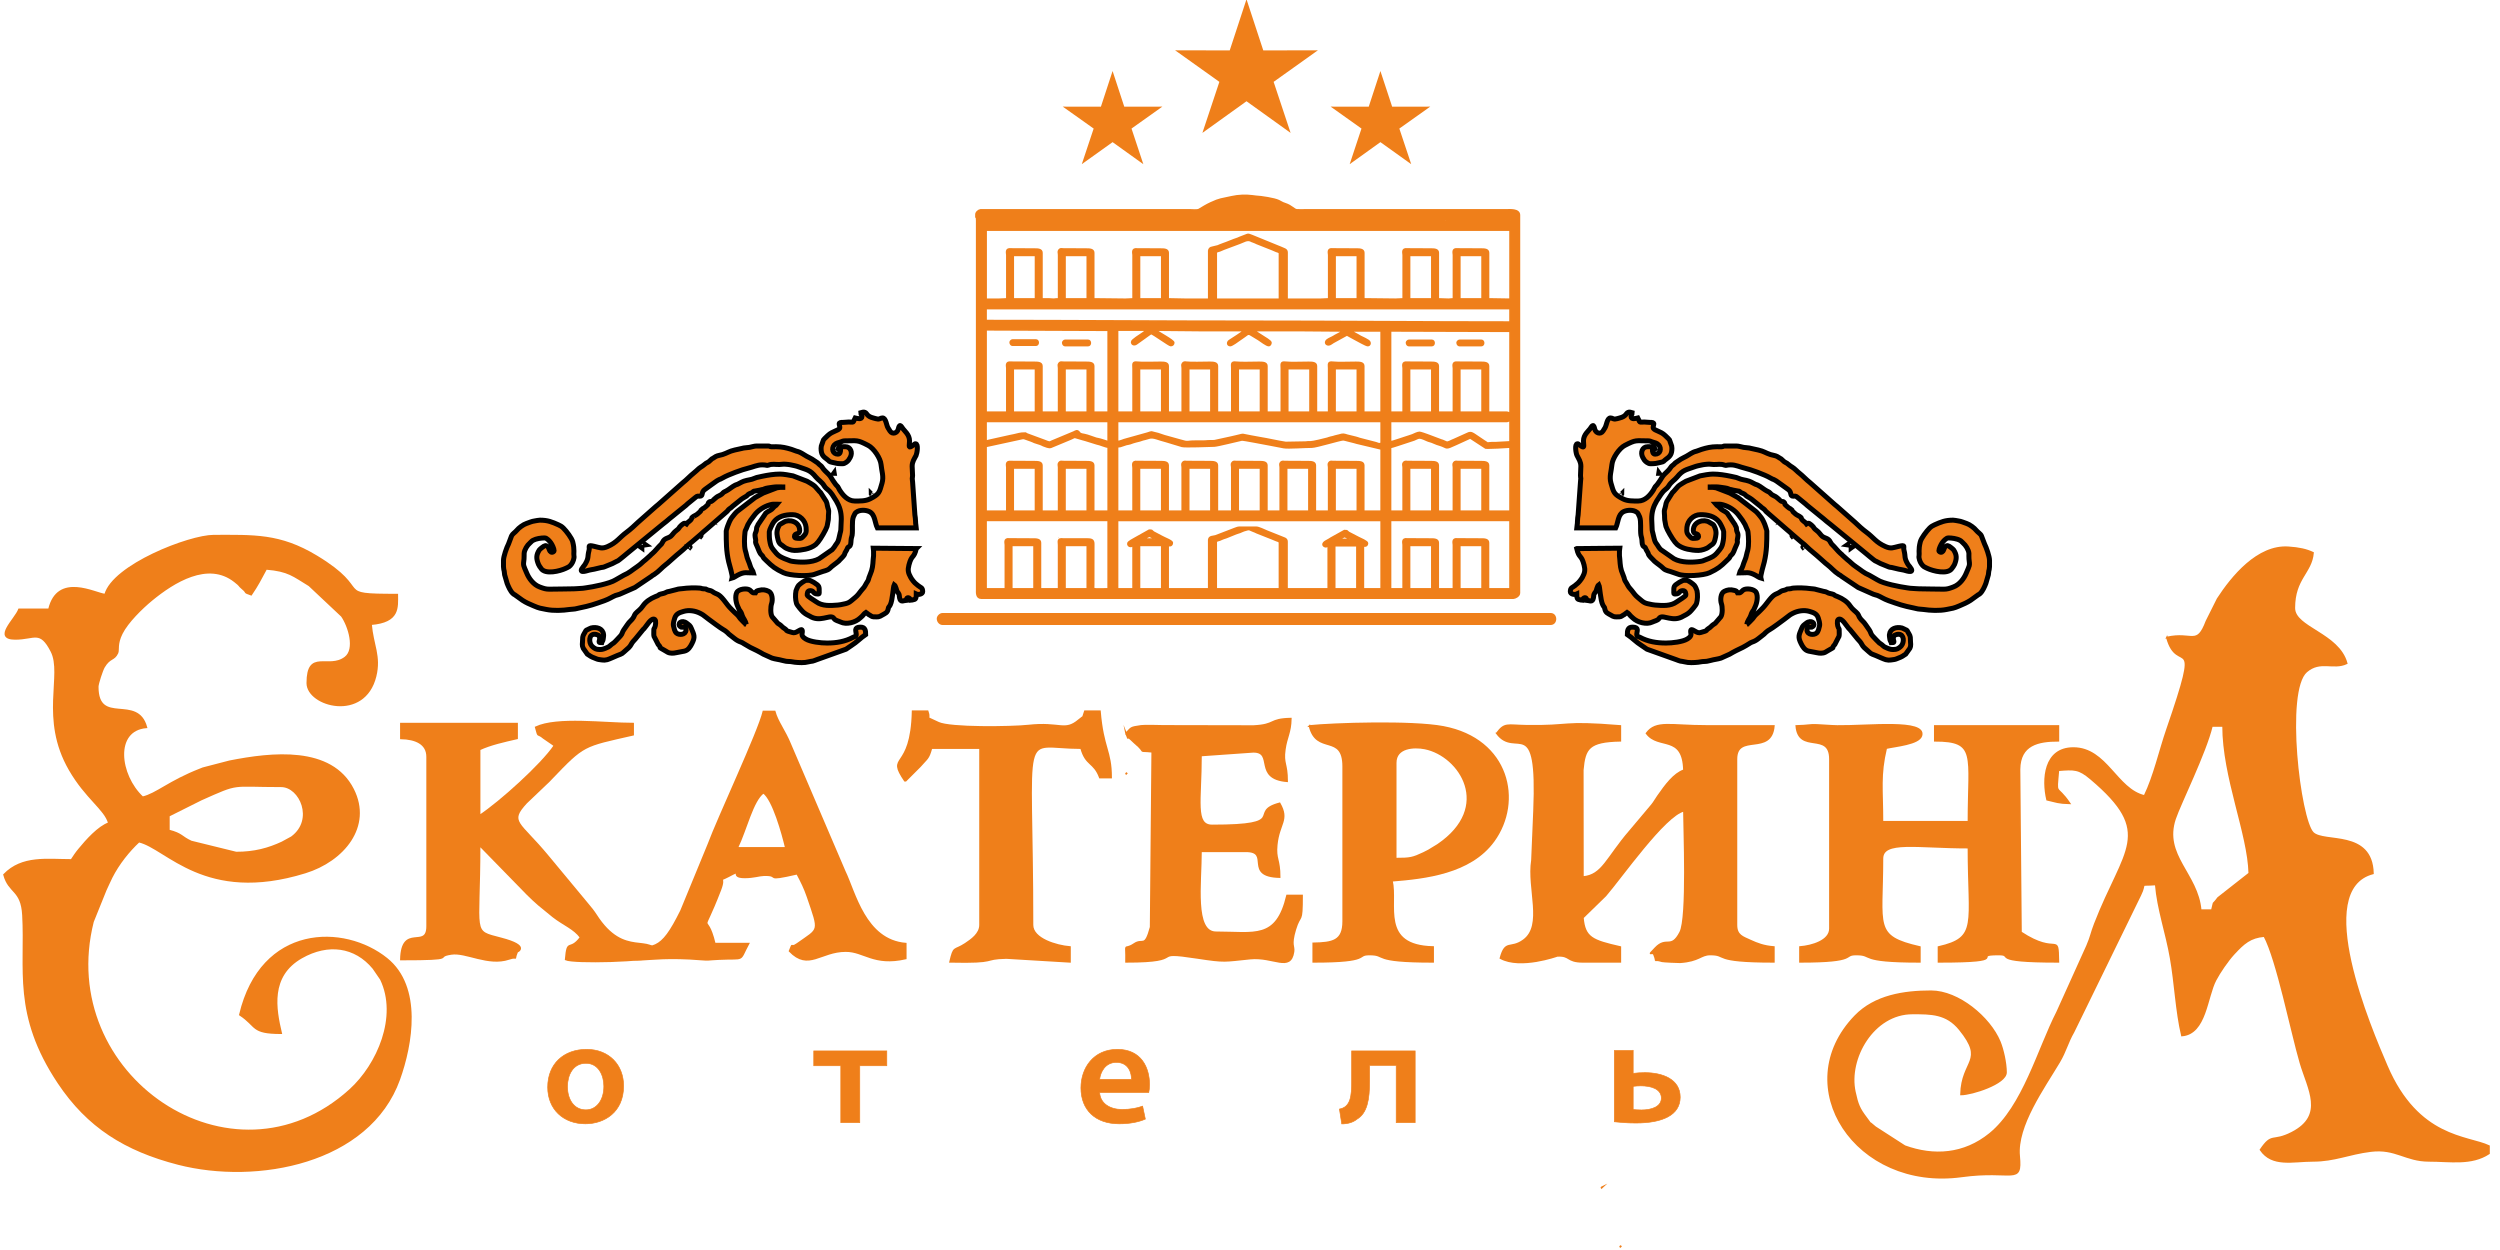 <svg width="500" height="250" xmlns="http://www.w3.org/2000/svg">
 <defs>
  <style type="text/css">
   <![CDATA[
    .str0 {stroke:#EF7F1A;stroke-width:0.34;stroke-miterlimit:22.926}
    .str1 {stroke:#EF7F1A;stroke-width:0.13;stroke-miterlimit:22.926}
    .fil0 {fill:#EF7F1A}
    .fil1 {fill:#EF7F1A;fill-rule:nonzero}
   ]]>
  </style>
 </defs>
 <g>
  <title>background</title>
  <rect fill="none" id="canvas_background" height="252" width="502" y="-1" x="-1"/>
 </g>
 <g>
  <title>Layer 1</title>
  <g stroke="null" id="Слой_x0020_1">
   <g stroke="null" id="_1781185376">
    <path stroke="null" id="svg_1" d="m442.378,145.194l2.248,0c0,10.237 5.055,21.527 5.237,29.48l-6.246,4.903c-1.397,1.89 -0.62,0.179 -1.239,2.464l-2.248,0c-0.62,-7.259 -7.583,-10.931 -5.128,-18.274c1.021,-3.05 6.1,-13.215 7.376,-18.573zm-8.992,-17.688c2.151,7.893 7.157,-2.296 0.012,18.43c-1.47,4.27 -2.564,9.293 -4.496,13.263c-5.614,-1.292 -7.595,-9.58 -14.23,-9.58c-5.845,0 -6.197,6.303 -5.25,10.321c1.774,0.395 2.212,0.682 4.496,0.73c-2.758,-4.054 -2.71,-1.172 -2.248,-6.626c3.208,-0.263 4.095,-0.323 6.489,1.698c12.917,10.907 6.659,13.909 0.802,29.05c-0.705,1.806 -0.741,2.523 -1.543,4.377l-5.991,13.263c-3.779,7.391 -6.768,18.896 -13.464,24.338c-5.14,4.174 -11.192,4.581 -17.012,2.464l-5.881,-3.791c-1.847,-1.65 -0.425,-0.036 -1.835,-1.89c-1.373,-1.806 -1.726,-2.643 -2.272,-5.178c-1.458,-6.685 3.694,-15.691 11.508,-15.691c3.743,0 6.841,-0.036 9.466,3.205c5.201,6.422 0.425,6.075 0.267,13c2.114,0 8.992,-2.165 8.992,-4.413c0,-1.902 -0.62,-4.628 -1.252,-6.147c-2.017,-4.832 -8.263,-10.07 -13.731,-10.07c-5.42,0 -11.24,0.885 -15.177,4.963c-13.513,13.981 0.085,34.934 21.278,32.052c10.292,-1.411 12.067,1.842 11.508,-4.078c-0.559,-6.028 4.934,-13.61 8.008,-18.776c1.312,-2.201 1.64,-3.911 2.868,-6.028l13.367,-27.375c1.337,-2.643 -0.498,-1.842 3.087,-2.129c0.413,4.963 2.09,9.568 2.989,14.734c0.887,5.047 1.106,10.668 2.248,15.476c4.763,-0.383 4.934,-7.69 6.708,-11.075c0.826,-1.579 2.455,-3.947 3.658,-5.25c1.956,-2.117 3.305,-3.337 6.112,-3.564c2.552,4.748 5.407,19.123 7.218,25.318c1.543,5.286 5.031,10.56 -1.701,14.017c-3.974,2.033 -3.901,-0.072 -6.27,3.408c2.333,3.432 6.477,2.213 10.487,2.213c4.326,0 7.109,-1.411 11.544,-1.961c4.994,-0.622 6.939,1.961 11.666,1.961c4.241,0 8.458,0.837 11.982,-1.483l0,-1.471c-4.253,-2.009 -14.193,-1.483 -20.427,-16.002c-3.244,-7.535 -15.141,-35.293 -2.783,-38.534c-0.207,-8.707 -9.794,-5.956 -11.982,-8.109c-2.637,-2.583 -5.772,-28.428 -1.312,-32.255c2.771,-2.38 5.371,-0.383 8.044,-1.65c-1.616,-5.956 -10.475,-7.092 -10.475,-11.051c0,-5.968 3.402,-7.032 3.743,-11.051c-1.349,-0.634 -2.795,-0.945 -4.885,-1.088c-6.149,-0.443 -11.301,5.86 -14.193,10.321l-2.224,4.449c-1.944,5.119 -2.844,2.105 -7.911,3.265z" class="fil0 str0"/>
    <path stroke="null" id="svg_2" d="m47.242,170.525l-8.992,-2.213c-2.041,-0.933 -1.774,-1.507 -4.484,-2.213l0,-2.954l6.453,-3.229c7.838,-3.492 5.748,-2.667 16.004,-2.667c3.84,0 6.817,6.721 2.114,10.19c-0.036,0.024 -1.896,1.029 -1.932,1.052c-2.698,1.256 -5.48,2.033 -9.162,2.033zm-26.211,-51.594c-1.932,-0.155 -9.49,-4.425 -11.228,2.942l-5.991,0c-0.741,1.997 -5.274,5.896 -0.753,5.896c3.84,0 4.958,-1.937 7.23,2.488c2.394,4.664 -2.272,13.454 3.633,23.68c3.305,5.729 7.097,7.881 7.862,10.692c-2.102,0.741 -4.496,3.444 -5.942,5.202c-0.68,0.813 -0.972,1.304 -1.555,2.165c-4.861,0 -9.843,-0.825 -13.476,2.942c1.009,3.731 3.5,2.918 3.791,8.061c0.62,10.883 -2.017,19.901 7.084,33.559c5.869,8.814 13.379,13.502 23.951,16.229c15.736,4.054 38.181,-0.144 44.208,-16.911c2.503,-6.972 4.52,-18.478 -2.503,-24.134c-8.518,-6.853 -25.081,-6.841 -29.358,11.206c3.5,2.308 2.199,3.684 8.239,3.684c-1.142,-4.856 -2.37,-11.445 4.095,-15.129c5.286,-3.002 10.718,-2.26 14.351,2.141l1.507,2.201c3.585,7.451 -0.608,17.09 -6.173,22.137c-23.599,21.408 -59.203,-2.906 -51.414,-33.654l2.552,-6.327c0.328,-0.682 0.79,-1.746 1.179,-2.523c1.385,-2.739 3.451,-5.298 5.456,-7.164c5.59,1.28 13.209,12.378 33.247,6.183c7.656,-2.356 13.355,-9.209 9.588,-16.636c-4.375,-8.611 -16.259,-7.259 -24.692,-5.597l-5.335,1.387c-0.17,0.072 -0.365,0.144 -0.535,0.215c-6.258,2.44 -8.749,4.963 -11.532,5.597c-4.739,-4.425 -5.796,-13.466 0.753,-14.005c-1.798,-6.626 -9.734,-0.132 -9.734,-8.109c0,-0.622 0.887,-3.313 1.252,-3.935c1.179,-1.997 1.993,-1.316 2.698,-2.822c0.279,-0.61 -0.207,-1.758 0.875,-3.911c1.142,-2.284 4.022,-5.083 5.979,-6.697c4.35,-3.576 11.252,-7.929 16.599,-3.707c1.325,1.029 0.632,0.67 1.543,1.435c1.179,0.981 0.049,0.61 1.75,1.22c1.312,-1.937 1.871,-3.062 3.001,-5.167c4.508,0.371 5.42,1.387 8.616,3.313l6.513,6.123c1.41,2.021 2.844,6.661 0.68,8.3c-3.33,2.535 -7.571,-1.734 -7.571,5.119c0,4.545 11.398,7.738 13.634,-1.375c0.984,-4.018 -0.559,-6.243 -0.911,-10.417c5.723,-0.466 5.25,-3.373 5.25,-5.896c-13.282,0 -4.496,-0.646 -16.162,-7.69c-7.364,-4.437 -12.541,-4.102 -20.536,-4.102c-4.897,0 -20.123,5.932 -21.715,11.792z" class="fil0 str0"/>
    <path stroke="null" id="svg_3" d="m299.353,146.665c3.828,5.155 8.3,-4.425 7.461,15.512l-0.413,9.867c-0.911,5.681 2.382,13.06 -1.701,16.014c-2.637,1.902 -3.585,-0.179 -4.605,3.564c3.974,2.201 11.35,-0.454 11.35,-0.454c2.686,-0.155 1.823,1.196 5.128,1.196l7.485,0l0,-2.954c-5.602,-1.28 -7.145,-1.854 -7.485,-5.884l4.52,-4.401c3.123,-3.6 11.848,-16.098 15.7,-16.983c0,3.337 0.766,21.42 -0.753,24.326c-1.847,3.552 -2.71,0.753 -4.97,3.145c-1.786,1.902 -0.595,0.538 -0.267,1.28c0.814,1.985 -0.437,0.706 1.628,1.363c0.194,0.06 3.317,0.215 3.585,0.191c3.84,-0.251 4.119,-1.555 6.015,-1.555c3.67,0 0.061,1.471 12.735,1.471l0,-2.954c-2.029,-0.155 -3.342,-0.682 -4.678,-1.292c-1.555,-0.718 -2.807,-1.029 -2.807,-3.121l0,-33.164c0,-5.37 6.975,-0.634 7.485,-6.638c-4.496,0 -8.992,0 -13.476,0c-7.255,0 -10.049,-1.124 -11.982,1.471c2.406,3.253 7.315,0.12 7.485,7.379c-1.993,0.706 -3.633,2.906 -5.213,5.178c-0.061,0.096 -0.717,1.112 -0.887,1.351c-0.085,0.12 -0.219,0.299 -0.316,0.419l-4.411,5.238c-4.654,5.394 -5.456,8.862 -9.393,9.185l-0.024,-21.408c0.389,-4.365 1.203,-5.729 7.51,-5.86l0,-2.954c-12.018,-0.981 -9.709,0.108 -18.75,-0.036c-3.925,-0.06 -4.35,-0.646 -5.954,1.507z" class="fil0 str0"/>
    <path stroke="null" id="svg_4" d="m359.261,145.194c0.474,5.621 6.732,0.945 6.732,6.638l0,33.893c0,2.44 -3.585,3.492 -5.991,3.684l0,2.954c11.921,0 8.36,-1.471 11.24,-1.471c3.658,0 0.061,1.471 12.723,1.471l0,-2.954c-9.405,-2.153 -7.485,-4.042 -7.485,-17.676c0,-3.743 6.878,-2.213 17.219,-2.213c0,15.428 2.017,18.059 -5.991,19.889l0,2.954c15.372,0 6.088,-1.471 11.982,-1.471c3.39,0 -2.382,1.471 11.982,1.471c-0.134,-6.195 -0.024,-0.981 -7.485,-5.896l-0.292,-32.602c0.061,-4.963 3.743,-5.717 7.777,-5.717l0,-2.954l-24.704,0l0,2.954c8.482,0 6.732,2.799 6.732,16.205l-17.219,0c0,-6.554 -0.547,-9.245 0.753,-14.734c1.884,-0.431 6.538,-0.813 7.048,-2.476c0.996,-3.301 -10.839,-1.842 -16.83,-1.937c-1.41,-0.024 -2.795,-0.167 -4.022,-0.215c-1.713,-0.072 -1.555,0.144 -4.168,0.203z" class="fil0 str0"/>
    <path stroke="null" id="svg_5" d="m82.433,144.728l-2.248,0l0,2.942c2.892,0.06 5.25,1.029 5.25,3.684l0,33.905c0,4.784 -5.079,-0.646 -5.25,6.638c12.067,0 6.295,-0.538 10.074,-1.124c2.929,-0.454 7.4,2.404 11.52,1.005c2.054,-0.694 0.802,0.646 1.628,-1.363c0.024,-0.072 2.71,-1.184 -3.196,-2.727c-6.015,-1.579 -4.302,-0.49 -4.302,-18.645l9.539,9.771c0.948,0.933 1.349,1.316 2.309,2.153l2.868,2.344c2.114,1.65 4.168,2.356 5.505,4.162c-2.224,2.99 -2.625,0.048 -2.989,4.425c1.555,0.73 16.223,0.431 18.714,-0.741c-1.762,-4.808 -6.939,0.801 -12.662,-8.168c-0.45,-0.706 -1.069,-1.471 -1.604,-2.105l-8.081,-9.735c-5.614,-6.793 -7.874,-6.673 -4.253,-10.596l3.803,-3.624c0.875,-0.837 0.45,-0.395 1.13,-1.112c6.683,-6.984 6.38,-6.578 16.429,-8.874l0,-2.213c-5.711,0 -15.19,-1.292 -19.467,0.73c0.62,2.284 0.219,0.981 1.568,2.141c0.17,0.132 0.717,0.49 0.887,0.61c0.486,0.359 0.996,0.634 1.288,0.933c-2.613,3.851 -10.949,11.35 -14.983,14.005l0,-13.263c2.163,-1.017 4.897,-1.615 7.498,-2.213l0,-2.942l-20.974,0z" class="fil0 str0"/>
    <path stroke="null" id="svg_6" d="m279.132,171.733l0,-19.171c0,-3.157 3.731,-3.289 5.809,-2.882c7.097,1.399 13.756,11.732 2.613,19.291l-1.847,1.124c-0.207,0.108 -0.778,0.407 -0.984,0.502c-2.175,1.017 -2.649,1.136 -5.59,1.136zm-17.219,-26.538c1.373,5.812 6.732,1.375 6.732,8.109l0,30.951c0,3.994 -2.114,4.341 -5.991,4.425l0,3.684c11.921,0 8.36,-1.471 11.24,-1.471c3.658,0 0.061,1.471 12.723,1.471l0,-2.954c-10.742,-0.227 -7.109,-8.527 -8.239,-13.263c6.611,-0.538 15.688,-1.507 20.366,-7.953c5.736,-7.905 3.062,-20.319 -10.074,-22.807c-6.27,-1.196 -22.128,-0.67 -26.758,-0.191z" class="fil0 str0"/>
    <path stroke="null" id="svg_7" d="m225.215,146.665c0.778,1.89 -0.097,0.144 0.996,1.232l0.766,0.718c2.625,2.177 0.182,1.387 3.475,1.734l-0.316,35.077c-1.179,4.365 -1.531,2.153 -3.305,3.373c-2.212,1.495 -1.519,-0.789 -1.616,3.564c12.929,0 4.034,-2.356 14.254,-0.789c5.699,0.873 5.31,0.658 10.596,0.132c4.642,-0.454 8.02,2.691 8.628,-1.351c0.182,-1.208 -0.608,-1.196 0.352,-4.437c1.033,-3.432 1.361,-0.849 1.361,-6.817l-2.989,0c-2.127,8.946 -6.453,7.367 -14.23,7.367c-4.411,0 -3.001,-9.867 -3.001,-16.217l8.992,0c5.14,0 -0.51,4.999 6.744,5.167c0,-3.636 -0.875,-3.552 -0.583,-6.458c0.437,-4.341 2.503,-4.915 0.583,-8.288c-6.55,1.722 2.285,4.425 -13.488,4.425c-3.573,0 -2.248,-4.939 -2.248,-14.005l10.487,-0.741c4.241,0 0,5.346 6.744,5.896c0,-3.624 -0.863,-3.456 -0.462,-6.339c0.352,-2.535 1.142,-3.337 1.203,-6.183c-4.484,0.096 -2.856,1.256 -7.449,1.495l-18.021,-0.036c-0.984,-0.012 -3.67,-0.108 -4.484,0c-2.236,0.323 -1.884,0.335 -2.989,1.483z" class="fil0 str0"/>
    <path stroke="null" id="svg_8" d="m152.682,158.529c1.956,1.399 3.828,8.228 4.496,11.051l-9.734,0c1.762,-3.612 3.062,-9.484 5.237,-11.051zm-28.459,30.951c2.37,4.401 2.989,1.351 16.004,2.416c1.689,0.132 1.057,0.036 3.548,-0.084c5.432,-0.263 3.913,0.646 5.918,-3.074l-6.744,0c-1.726,-7.283 -2.965,-0.179 1.106,-10.728c1.203,-3.121 -0.778,-1.495 1.628,-2.751c3.342,-1.77 -0.073,0.215 3.257,0.215c1.835,0 2.88,-0.419 3.84,-0.443c3.573,-0.084 -0.377,1.316 6.647,-0.299c0.875,1.638 1.495,2.882 2.078,4.581c2.467,7.247 2.43,6.279 -2.041,9.46c-1.568,1.124 -0.693,-0.622 -1.543,1.435c3.791,3.935 6.161,0 11.24,0c3.67,0 5.578,2.942 11.982,1.483l0,-2.954c-8.178,-0.67 -10.183,-10.333 -12.225,-14.507l-10.876,-25.402c-1.069,-2.655 -2.54,-4.425 -3.111,-6.518l-2.248,0c-0.972,4.114 -9.004,21.168 -11.058,26.706l-5.395,13.108c-4.217,8.551 -5.42,7.355 -12.006,7.355z" class="fil0 str0"/>
    <path stroke="null" id="svg_9" d="m181.032,156.245l2.965,-2.966c1.434,-1.662 1.689,-1.471 2.285,-3.66l9.734,0l0,35.376c0,1.782 -1.75,2.966 -2.929,3.755c-2.321,1.543 -2.285,0.299 -3.062,3.612c9.891,0.215 6.234,-0.658 11.24,-0.765l12.723,0.765l0,-2.954c-2.686,-0.215 -7.498,-1.615 -7.498,-4.413c0,-41.105 -2.88,-35.376 9.734,-35.376c0.972,3.552 2.564,2.679 3.755,5.896l2.236,0c0,-5.418 -1.604,-5.741 -2.236,-13.263l-3.001,0c-0.608,1.662 0.073,0.67 -1.203,1.758c-2.868,2.416 -3.67,0.407 -10.086,1.112c-3.427,0.371 -15.688,0.538 -18.009,-0.574c-3.111,-1.507 -1.434,-0.335 -2.151,-2.296l-3.001,0c-0.279,12.318 -5.383,8.288 -1.495,13.993z" class="fil0 str0"/>
    <path stroke="null" id="svg_10" d="m320.29,237.582l0.231,-0.215c-0.024,0.012 -0.304,0.144 -0.231,0.215z" class="fil0 str0"/>
    <path stroke="null" id="svg_11" d="m324.033,249.374l0.231,-0.215c-0.012,0.012 -0.304,0.144 -0.231,0.215z" class="fil0 str0"/>
    <path stroke="null" id="svg_12" d="m282.122,212.263l0.231,-0.227c-0.012,0.024 -0.304,0.155 -0.231,0.227z" class="fil0 str0"/>
    <path stroke="null" id="svg_13" d="m225.215,154.774l0.219,-0.215c-0.012,0.012 -0.292,0.144 -0.219,0.215z" class="fil0 str0"/>
   </g>
   <g stroke="null" id="_1781187008">
    <path stroke="null" id="svg_14" d="m291.952,109.064l4.472,0l0,8.719l-4.472,0l0,-8.719zm-10.049,0l4.472,0l0,8.719l-4.472,0l0,-8.719zm-14.971,0.072l4.46,0l0,8.647l-4.46,0l0,-8.647zm-39.043,-0.072l4.472,0l0,8.719l-4.472,0l0,-8.719zm-14.898,0l4.472,0l0,8.719l-4.472,0l0,-8.719zm-10.645,0l4.472,0l0,8.719l-4.472,0l0,-8.719zm66.591,-1.758l0.863,0.395c0.292,0.144 0.073,-0.06 0.255,0.191l-2.163,0c0.012,-0.012 0.036,-0.048 0.049,-0.036c0,0.012 0.024,-0.024 0.036,-0.036c0.061,-0.048 0.073,-0.048 0.122,-0.096c0.061,-0.036 0.219,-0.144 0.279,-0.167c0.085,-0.048 0.51,-0.251 0.559,-0.251zm-39.031,-0.072l0.863,0.395c0.292,0.144 0.073,-0.06 0.255,0.191l-2.163,0l0.474,-0.347c0.085,-0.048 0.523,-0.239 0.571,-0.239zm50.733,1.758l0,8.79l-2.54,0l0,-13.706l23.915,0l0,13.706l-4.326,0l0,-9.233c0,-0.718 -0.814,-0.741 -1.555,-0.73l-4.605,-0.024c-1.191,-0.167 -0.838,0.825 -0.838,1.196l0,8.79l-3.05,0l0,-9.233c0,-0.718 -0.814,-0.741 -1.568,-0.73l-4.605,-0.024c-1.191,-0.167 -0.826,0.825 -0.826,1.196zm-79.557,0l0,8.79l-3.876,0l0,-13.706l24.437,0l0,13.706c-3.366,0 -2.916,0.239 -2.916,-0.873l0.012,-8.144c0,-0.849 -0.486,-0.957 -1.349,-0.957l-4.751,0c-1.227,-0.155 -0.911,0.502 -0.911,1.184l0,8.79l-3.646,0l0,-9.233c0,-0.718 -0.814,-0.741 -1.568,-0.73l-4.605,-0.024c-1.191,-0.167 -0.826,0.825 -0.826,1.196zm24.498,-0.299c0,0.395 0.207,0.586 0.595,0.586c0.122,0 0.34,-0.155 0.45,-0.215l0,8.719l-3.123,0l0,-13.706l52.738,0l0,13.706l-3.573,0l0,-8.647c0.304,0.144 0.814,0.096 0.814,-0.514c0,-0.335 -1.361,-0.909 -1.774,-1.112l-1.956,-1.017c-0.486,-0.347 -0.146,-0.359 -0.887,-0.359l-2.71,1.507c-0.219,0.132 -0.316,0.227 -0.547,0.335l-0.571,0.323c-0.802,0.538 -0.316,1.052 0.182,1.052c0.109,0 0.328,-0.155 0.437,-0.215l0,8.647l-32.032,0l0,-8.719c0.316,0.144 0.826,0.096 0.826,-0.514c0,-0.407 -1.543,-0.933 -2.078,-1.256l-1.653,-0.873c-0.486,-0.347 -0.146,-0.371 -0.887,-0.371l-2.71,1.519c-0.401,0.239 -1.543,0.789 -1.543,1.124zm66.373,-15.105l4.472,0l0,8.659l-4.472,0l0,-8.659zm-10.049,0l4.472,0l0,8.659l-4.472,0l0,-8.659zm-14.898,0l4.472,0l0,8.659l-4.472,0l0,-8.659zm-9.685,0l4.472,0l0,8.659l-4.472,0l0,-8.659zm-9.685,0l4.472,0l0,8.659l-4.472,0l0,-8.659zm-9.904,0l4.46,0l0,8.659l-4.46,0l0,-8.659zm-9.843,0l4.472,0l0,8.659l-4.472,0l0,-8.659zm-14.898,0l4.472,0l0,8.659l-4.472,0l0,-8.659zm-10.353,0l4.472,0l0,8.659l-4.472,0l0,-8.659zm78.002,-0.072l0,8.73l-2.54,0l0,-12.761c0.316,-0.024 2.43,-0.765 2.941,-0.921l1.786,-0.586c0.911,-0.347 0.838,-0.706 2.467,0.072c0.45,0.227 0.972,0.275 1.422,0.514c0.401,0.203 0.911,0.347 1.361,0.49c1.519,0.49 0.838,0.897 3.172,-0.191l2.795,-1.28l3.087,2.021c0.182,0.048 2.017,-0.036 2.43,-0.048l2.455,-0.144l0,12.833l-4.326,0l0,-9.173c0,-0.718 -0.814,-0.73 -1.555,-0.73l-4.605,-0.024c-0.352,-0.048 -0.559,-0.072 -0.778,0.227c-0.219,0.287 -0.061,0.562 -0.061,0.969l0,8.73l-3.05,0l0,-9.173c0,-0.718 -0.814,-0.73 -1.568,-0.73l-4.605,-0.024c-0.34,-0.048 -0.559,-0.072 -0.778,0.227c-0.219,0.287 -0.049,0.562 -0.049,0.969zm-54.014,0l0,8.73l-3.123,0l0,-12.689c0,-0.299 0.243,-0.191 0.547,-0.263l1.227,-0.407c0.231,-0.06 0.462,-0.072 0.729,-0.155c0.401,-0.132 0.887,-0.335 1.239,-0.395c0.741,-0.144 0.68,-0.191 1.325,-0.383c0.462,-0.144 0.462,-0.072 1.288,-0.347c0.802,-0.275 1.981,0.371 3.293,0.67l3.244,0.981c0.535,0.167 5.541,-0.036 6.477,-0.06c0.668,-0.024 4.557,-1.017 5.48,-1.208c0.279,-0.06 4.691,0.825 5.614,0.981l2.807,0.538c0.887,0.155 4.229,-0.096 5.614,-0.096c0.875,0 5.663,-1.471 6.258,-1.471c0.255,0 1.64,0.431 2.212,0.538c0.146,0.024 0.292,0.072 0.462,0.132l4.921,1.172l0,12.462l-3.5,0l0,-9.173c0,-0.718 -0.814,-0.73 -1.568,-0.73l-4.605,-0.024c-0.34,-0.048 -0.559,-0.072 -0.778,0.227c-0.219,0.287 -0.049,0.562 -0.049,0.969l0,8.73l-2.686,0l0,-9.173c0,-0.718 -0.814,-0.73 -1.568,-0.73l-4.605,-0.024c-0.34,-0.048 -0.559,-0.072 -0.778,0.227c-0.219,0.287 -0.049,0.562 -0.049,0.969l0,8.73l-2.686,0l0,-9.173c0,-0.718 -0.814,-0.73 -1.568,-0.73l-4.593,-0.024c-0.352,-0.048 -0.571,-0.072 -0.79,0.227c-0.219,0.287 -0.049,0.562 -0.049,0.969l0,8.73l-2.904,0l0,-9.173c0,-0.718 -0.826,-0.73 -1.568,-0.73l-4.605,-0.024c-0.352,-0.048 -0.559,-0.072 -0.778,0.227c-0.219,0.287 -0.061,0.562 -0.061,0.969l0,8.73l-2.831,0l0,-9.173c0,-0.718 -0.814,-0.73 -1.555,-0.73l-4.605,-0.024c-1.191,-0.167 -0.838,0.825 -0.838,1.196zm-25.251,0l0,8.73l-4.168,0l0,-12.976l6.659,-1.447c1.13,-0.275 0.729,-0.167 2.285,0.335c0.365,0.12 0.437,0.191 0.729,0.311c0.437,0.179 1.081,0.299 1.495,0.514c0.182,0.084 0.085,0.072 0.352,0.167c1.13,0.419 1.203,0.443 1.944,0.096l3.451,-1.435c0.826,-0.335 0.583,-0.466 1.434,-0.191c0.802,0.275 1.13,0.299 1.507,0.431l2.272,0.706c0.68,0.12 1.762,0.646 2.309,0.658l0,12.833l-2.916,0l0,-9.173c0,-0.718 -0.814,-0.73 -1.555,-0.73l-4.605,-0.024c-0.352,-0.048 -0.559,-0.072 -0.778,0.227c-0.219,0.287 -0.061,0.562 -0.061,0.969l0,8.73l-3.354,0l0,-9.173c0,-0.718 -0.814,-0.73 -1.555,-0.73l-4.605,-0.024c-1.191,-0.167 -0.838,0.825 -0.838,1.196zm76.726,-5.131l0,-4.102l23.246,0c0.279,0 0.498,-0.179 0.668,-0.299l0,4.401l-2.406,0.132c-0.571,0.072 -0.924,-0.036 -1.786,0.072c-0.437,0.06 -0.304,0.036 -0.705,-0.227c-0.085,-0.048 -0.097,-0.06 -0.182,-0.108l-1.896,-1.28c-0.462,-0.287 -0.838,-0.658 -1.58,-0.263l-2.758,1.244c-0.097,0.036 -0.146,0.048 -0.267,0.108c-0.875,0.407 -0.911,0.526 -1.543,0.191c-0.243,-0.132 -0.413,-0.167 -0.705,-0.263l-2.795,-1.052c-0.182,-0.084 -1.312,-0.454 -1.483,-0.454c-0.425,0 -1.142,0.395 -1.422,0.502c-0.462,0.179 -0.96,0.311 -1.446,0.478c-0.51,0.155 -2.625,0.897 -2.941,0.921zm-54.598,-0.072l0,-4.03l52.738,0l0,4.401c-0.535,0.12 -0.365,0.108 -1.069,-0.132l-3.244,-0.837c-0.231,-0.072 -0.51,-0.191 -0.79,-0.251l-1.665,-0.407c-0.68,-0.203 -0.826,-0.299 -1.628,-0.036c-0.304,0.096 -0.547,0.108 -0.838,0.203c-0.316,0.096 -0.413,0.144 -0.814,0.215c-0.292,0.06 -0.462,0.144 -0.741,0.227c-0.62,0.167 -2.892,0.73 -3.366,0.718c-0.377,0 -0.644,-0.012 -0.996,0.048l-3.961,0.072c-1.592,-0.239 -3.536,-0.706 -5.201,-0.969l-1.762,-0.323c-2.114,-0.359 -1.081,-0.443 -2.868,-0.036c-0.365,0.072 -0.766,0.191 -1.081,0.251l-3.293,0.718c-0.425,0.06 -0.875,-0.012 -1.312,0.036c-0.766,0.084 -1.726,0.06 -2.613,0.06c-1.738,-0.012 -1.167,0.335 -2.989,-0.215l-3.135,-0.873c-0.182,-0.048 -0.316,-0.108 -0.498,-0.167c-0.717,-0.239 -0.814,-0.299 -1.555,-0.454c-0.693,-0.144 -0.292,-0.239 -1.349,0.108l-4.241,1.184c-0.486,0.096 -1.215,0.478 -1.726,0.49zm-18.471,-1.686c-1.081,0 -1.325,0.167 -2.187,0.347c-0.389,0.072 -0.535,0.108 -0.924,0.191l-4.253,0.945c-0.146,0.036 -0.279,0.084 -0.462,0.132l0,-3.959l24.437,0l0,4.102c-0.401,-0.191 -1.094,-0.371 -1.555,-0.526c-0.279,-0.084 -0.571,-0.12 -0.851,-0.191c-0.693,-0.203 -1.677,-0.634 -2.37,-0.753c-0.838,-0.132 -0.838,-0.215 -1.057,-0.49c-0.377,-0.443 -0.656,-0.215 -1.033,-0.024l-4.496,1.878c-0.328,0.167 -0.304,0.275 -1.276,-0.144l-3.305,-1.22c-0.085,-0.036 -0.219,-0.072 -0.316,-0.12c-0.219,-0.096 -0.17,-0.167 -0.352,-0.167zm86.921,-12.904l4.472,0l0,8.73l-4.472,0l0,-8.73zm-10.049,0l4.472,0l0,8.73l-4.472,0l0,-8.73zm-14.898,0l4.472,0l0,8.73l-4.472,0l0,-8.73zm-9.466,0l4.472,0l0,8.73l-4.472,0l0,-8.73zm-9.904,0l4.472,0l0,8.73l-4.472,0l0,-8.73zm-9.904,0l4.46,0l0,8.73l-4.46,0l0,-8.73zm-9.843,0l4.472,0l0,8.73l-4.472,0l0,-8.73zm-14.898,0l4.472,0l0,8.73l-4.472,0l0,-8.73zm-10.353,0l4.472,0l0,8.73l-4.472,0l0,-8.73zm78.002,-0.072l0,8.802l-2.54,0l0,-16.277l23.915,0.072l0,16.492c-0.17,-0.108 -0.389,-0.287 -0.668,-0.287l-3.658,0l0,-9.245c0,-0.718 -0.814,-0.73 -1.555,-0.73l-4.605,-0.024c-1.191,-0.167 -0.838,0.825 -0.838,1.196l0,8.802l-3.05,0l0,-9.245c0,-0.718 -0.814,-0.73 -1.568,-0.73l-4.605,-0.024c-1.191,-0.167 -0.826,0.825 -0.826,1.196zm-79.266,0l0,8.802l-4.168,0l0,-16.504l24.437,0.096l0,16.409l-2.916,0l0,-9.245c0,-0.718 -0.814,-0.73 -1.555,-0.73l-4.605,-0.024c-0.352,-0.048 -0.559,-0.072 -0.778,0.227c-0.219,0.287 -0.061,0.562 -0.061,0.969l0,8.802l-3.354,0l0,-9.245c0,-0.718 -0.814,-0.73 -1.555,-0.73l-4.605,-0.024c-1.191,-0.167 -0.838,0.825 -0.838,1.196zm24.96,-5.274c0,0.61 0.595,0.682 0.984,0.383l1.64,-1.172c0.17,-0.12 0.279,-0.203 0.425,-0.311c0.279,-0.203 0.535,-0.395 0.826,-0.586c0.498,0.132 3.609,2.416 3.937,2.416c0.365,0 0.595,-0.239 0.595,-0.586c0,-0.466 -2.953,-1.961 -3.573,-2.5c3.026,0 5.809,0.084 8.798,0.084c2.953,0 5.906,0 8.859,0c-0.693,0.586 -2.114,1.459 -2.953,2.009c-0.462,0.299 -0.45,0.993 0.194,0.993c0.328,0 1.58,-0.909 1.896,-1.148c0.194,-0.144 0.231,-0.167 0.437,-0.299c1.069,-0.658 1.106,-1.136 1.859,-0.622l1.422,0.861c0.45,0.287 1.604,1.208 2.066,1.208c0.292,0 0.437,-0.359 0.437,-0.586c0,-0.335 -1.325,-1.064 -1.616,-1.268l-1.349,-0.873c-0.207,-0.108 -0.328,-0.096 -0.462,-0.275c2.989,0 5.966,0 8.944,0c2.989,0 5.821,0.072 8.871,0.072c-0.182,0.227 -1.215,0.753 -1.531,0.909c-0.085,0.048 -0.146,0.084 -0.231,0.144c-0.425,0.275 -0.936,0.431 -1.349,0.73c-0.498,0.359 -0.413,1.005 0.279,1.005c0.267,0 0.705,-0.359 0.924,-0.49l2.722,-1.495l1.677,0.921c0.462,0.227 2.127,1.208 2.491,1.208c0.474,0 0.656,-0.634 0.122,-1.005c-0.377,-0.263 -0.826,-0.454 -1.252,-0.67c-0.109,-0.06 -0.182,-0.084 -0.304,-0.144c-0.194,-0.096 -0.267,-0.167 -0.462,-0.275l-1.531,-0.837l6.112,0l0,16.277l-3.5,0l0,-9.245c0,-0.718 -0.814,-0.73 -1.568,-0.73c-1.057,0 -3.718,0.096 -4.605,-0.024c-1.069,-0.155 -0.826,0.466 -0.826,1.196l0,8.802l-2.467,0l0,-9.245c0,-0.718 -0.814,-0.73 -1.555,-0.73c-1.069,0 -3.718,0.096 -4.605,-0.024c-1.069,-0.155 -0.838,0.466 -0.838,1.196l0,8.802l-2.904,0l0,-9.245c0,-0.718 -0.814,-0.73 -1.568,-0.73c-1.057,0 -3.718,0.096 -4.593,-0.024c-1.081,-0.155 -0.838,0.466 -0.838,1.196l0,8.802l-2.904,0l0,-9.245c0,-0.718 -0.826,-0.73 -1.568,-0.73c-1.057,0 -3.718,0.096 -4.605,-0.024c-0.352,-0.048 -0.559,-0.072 -0.778,0.227c-0.219,0.287 -0.061,0.562 -0.061,0.969l0,8.802l-2.831,0l0,-9.245c0,-0.718 -0.814,-0.73 -1.555,-0.73c-1.057,0 -3.718,0.096 -4.605,-0.024c-1.069,-0.155 -0.838,0.466 -0.838,1.196l0,8.802l-3.123,0l0,-16.432l5.809,0l-0.377,0.299c-0.134,0.096 -0.243,0.179 -0.377,0.287c-0.437,0.311 -2.224,1.387 -2.224,1.77zm-29.128,-6.673l104.808,0l0,2.715c-17.462,0 -34.9,-0.155 -52.374,-0.155c-17.474,0 -34.96,-0.144 -52.435,-0.144l0,-2.416zm46.031,-11.146c0,-0.263 0.45,-0.299 0.717,-0.395c0.34,-0.108 0.437,-0.215 0.79,-0.335l3.232,-1.208c0.705,-0.239 1.458,-0.813 2.212,-0.431c0.146,0.084 0.207,0.108 0.365,0.155c0.583,0.191 0.437,0.203 0.778,0.335l3.135,1.244c0.365,0.12 0.437,0.227 0.778,0.335c0.255,0.084 0.656,0.144 0.656,0.443l0,9.161l-12.662,0l0,-9.305zm48.716,0.514l4.472,0l0,8.719l-4.472,0l0,-8.719zm-10.049,0l4.472,0l0,8.719l-4.472,0l0,-8.719zm-14.898,0l4.472,0l0,8.719l-4.472,0l0,-8.719zm-39.116,0l4.472,0l0,8.719l-4.472,0l0,-8.719zm-14.898,0l4.472,0l0,8.719l-4.472,0l0,-8.719zm-10.353,0l4.472,0l0,8.719l-4.472,0l0,-8.719zm39.116,-0.885l0,9.675l-4.618,0c-1.264,0 -2.248,-0.072 -3.512,-0.072l0,-9.233c0,-0.718 -0.814,-0.741 -1.555,-0.73l-4.605,-0.024c-1.191,-0.167 -0.838,0.825 -0.838,1.196l0,8.79c-0.608,0 -0.936,0.072 -1.555,0.072l-6.343,-0.072l0,-9.233c0,-0.718 -0.814,-0.741 -1.555,-0.73l-4.605,-0.024c-0.352,-0.048 -0.559,-0.072 -0.778,0.215c-0.219,0.299 -0.061,0.562 -0.061,0.981l0,8.79c-1.142,0 -0.365,0.132 -1.859,0.012l-1.495,-0.012l0,-9.233c0,-0.718 -0.814,-0.741 -1.555,-0.73l-4.605,-0.024c-1.191,-0.167 -0.838,0.825 -0.838,1.196l0,8.79c-0.62,0 -0.936,0.072 -1.568,0.072l-2.6,0l0,-13.849l104.808,0l0,13.849l-4.326,-0.072l0,-9.233c0,-0.718 -0.814,-0.741 -1.555,-0.73l-4.605,-0.024c-1.191,-0.167 -0.838,0.825 -0.838,1.196l0,8.79c-0.437,0 -0.656,0.06 -0.972,0.072l-2.078,-0.072l0,-9.233c0,-0.718 -0.814,-0.741 -1.568,-0.73l-4.605,-0.024c-1.191,-0.167 -0.826,0.825 -0.826,1.196l0,8.79c-0.62,0 -0.936,0.072 -1.568,0.072l-6.331,-0.072l0,-9.233c0,-0.718 -0.814,-0.741 -1.568,-0.73l-4.605,-0.024c-1.191,-0.167 -0.826,0.825 -0.826,1.196l0,8.79c-0.62,0 -0.936,0.072 -1.568,0.072l-6.781,0l0,-9.376c0,-0.658 -0.608,-0.694 -1.373,-1.064c-0.097,-0.048 -0.207,-0.084 -0.279,-0.108l-5.359,-2.189c-0.972,-0.431 -0.851,-0.179 -1.847,0.144c-0.608,0.191 -0.62,0.275 -0.996,0.407c-1.009,0.323 -2.151,0.849 -2.965,1.112c-0.705,0.227 -0.62,0.275 -1.009,0.407l-1.13,0.275c-0.389,0.048 -0.68,0.287 -0.68,0.718zm47.294,-6.087c4.375,0 8.555,-0.072 12.966,-0.072l0,0.155l-12.966,0l0,-0.084zm-93.86,-1.172c0,0.718 0.158,0.108 0.158,1.172l0,73.91c0,0.419 -0.122,1.615 0.887,1.615l106.449,0c0.292,0 1.191,-0.371 1.191,-1.029l0,-75.584c0,-1.232 -2.005,-1.029 -2.528,-1.029l-40.149,0c-0.571,0 -1.252,0.036 -1.798,0c-0.608,-0.036 -1.009,-0.801 -2.382,-1.244c-0.535,-0.167 -0.814,-0.371 -1.264,-0.598c-0.851,-0.419 -3.5,-0.825 -4.545,-0.873c-0.255,-0.012 -0.498,-0.06 -0.79,-0.096c-1.239,-0.167 -2.771,-0.108 -4.095,0.191c-2.09,0.478 -2.297,0.347 -4.192,1.232c-0.377,0.179 -0.838,0.407 -1.215,0.634l-1.118,0.67c-0.377,0.203 -1.252,0.084 -1.774,0.084l-41.935,0c-0.413,0.06 -0.899,0.49 -0.899,0.945z" class="fil0 str0"/>
    <path stroke="null" id="svg_15" d="m187.521,123.727c0,0.658 0.51,1.1 0.972,1.1l121.638,0c1.264,0 1.264,-2.057 0,-2.057l-121.638,0c-0.462,0 -0.972,0.502 -0.972,0.957z" class="fil0 str0"/>
    <path stroke="null" id="svg_16" d="m241.754,108.036l0,9.604l1.483,0l0,-9.233c0,-0.275 0.45,-0.299 0.717,-0.395c0.34,-0.12 0.437,-0.227 0.79,-0.335c0.279,-0.096 0.559,-0.155 0.814,-0.287l1.592,-0.646c0.279,-0.12 0.535,-0.167 0.826,-0.275c0.34,-0.12 0.437,-0.215 0.79,-0.335c1.337,-0.431 1.021,-0.191 1.786,0.06c0.583,0.191 0.437,0.203 0.778,0.335l3.135,1.244c0.365,0.12 0.437,0.215 0.778,0.323c0.255,0.084 0.656,0.155 0.656,0.454l0,9.089l1.495,0l0,-9.316c0,-0.706 -0.729,-0.718 -1.239,-0.981l-2.758,-1.1c-0.498,-0.215 -1.665,-0.777 -2.114,-0.777l-3.427,0c-0.304,0 -0.595,0.144 -0.826,0.215c-0.158,0.048 -0.243,0.084 -0.377,0.144l-3.536,1.363c-0.45,0.155 -1.361,0.012 -1.361,0.849z" class="fil0 str0"/>
    <path stroke="null" id="svg_17" d="m202.042,68.45c0,0.383 0.255,0.586 0.45,0.586l4.691,0c0.595,0 0.595,-1.029 0,-1.029l-4.691,0c-0.182,0 -0.45,0.263 -0.45,0.443z" class="fil0 str0"/>
    <path stroke="null" id="svg_18" d="m281.308,68.522c0,0.383 0.255,0.586 0.45,0.586l4.618,0c0.583,0 0.583,-1.029 0,-1.029l-4.618,0c-0.182,0 -0.45,0.263 -0.45,0.443z" class="fil0 str0"/>
    <path stroke="null" id="svg_19" d="m212.553,68.522c0,0.383 0.255,0.586 0.437,0.586l4.63,0c0.583,0 0.583,-1.029 0,-1.029l-4.63,0c-0.17,0 -0.437,0.263 -0.437,0.443z" class="fil0 str0"/>
    <path stroke="null" id="svg_20" d="m291.43,68.522c0,0.383 0.267,0.586 0.45,0.586l4.399,0c0.583,0 0.583,-1.029 0,-1.029l-4.399,0c-0.182,0 -0.45,0.263 -0.45,0.443z" class="fil0 str0"/>
    <path stroke="null" id="svg_21" d="m211.727,107.593l0.024,-0.024c0,0 -0.024,0.024 -0.024,0.024z" class="fil0 str0"/>
   </g>
   <path stroke="null" id="svg_22" d="m117.077,224.761c3.767,0 7.643,-2.308 7.643,-7.57c0,-4.246 -2.965,-7.319 -7.4,-7.319c-4.581,0 -7.777,2.918 -7.777,7.57c0,4.425 3.147,7.319 7.534,7.319zm0.109,-2.787c-2.491,0 -3.694,-2.224 -3.694,-4.628c0,-2.332 1.094,-4.688 3.694,-4.688c2.515,0 3.585,2.404 3.585,4.604c0,2.87 -1.531,4.712 -3.585,4.712zm50.976,2.547l3.791,0l0,-11.374l5.407,0l0,-2.966l-14.606,0l0,2.966l5.407,0l0,11.374zm61.585,-6.028c0.073,-0.311 0.158,-0.873 0.158,-1.591c0,-3.349 -1.64,-7.032 -6.428,-7.032c-4.776,0 -7.291,3.743 -7.291,7.702c0,4.377 2.856,7.188 7.656,7.188c2.187,0 3.949,-0.383 5.225,-0.945l-0.547,-2.583c-1.142,0.407 -2.418,0.658 -4.132,0.658c-2.357,0 -4.362,-1.172 -4.46,-3.397l9.819,0zm-9.819,-2.631c0.146,-1.387 1.081,-3.385 3.342,-3.385c2.528,0 3.05,2.224 3.014,3.385l-6.355,0zm53.99,-2.763l5.322,0l0,11.421l3.791,0l0,-14.339l-12.699,0l0,5.956c0,3.098 -0.182,5.25 -2.442,5.681l0.462,2.966c1.252,0 2.285,-0.335 3.038,-0.945c2.054,-1.232 2.528,-3.887 2.528,-7.654l0,-3.086zm52.714,-2.99l-3.767,0l0,14.244c1.252,0.144 2.734,0.251 4.338,0.251c5.177,0 8.834,-1.531 8.834,-5.167c0,-3.636 -3.609,-4.903 -7.036,-4.903c-0.863,0 -1.665,0.048 -2.37,0.144l0,-4.569zm0,7.152c0.498,-0.048 0.96,-0.096 1.531,-0.096c1.932,0 4.107,0.562 4.107,2.452c0,1.77 -2.029,2.38 -3.974,2.38c-0.729,0 -1.191,-0.048 -1.665,-0.084l0,-4.652z" class="fil1 str1"/>
   <g stroke="null" id="_838880000">
    <g stroke="null" id="svg_23">
     <path stroke="null" id="svg_24" d="m322.988,83.818c-0.389,0 -0.535,-0.227 -0.899,-0.227c-0.668,0 -0.778,1.483 -1.081,1.961c-0.146,0.239 -0.243,0.407 -0.401,0.646c-0.486,0.765 -1.47,0.431 -1.665,-0.395c-0.243,-1.088 -0.462,-0.741 -0.936,-0.036c-0.279,0.407 -1.312,1.172 -1.312,2.404c0,1.017 0.352,1.686 -0.729,0.861l-0.134,-0.096c-0.012,-0.012 -0.024,-0.024 -0.036,-0.024c-0.158,-0.108 -0.109,-0.155 -0.304,-0.155c-0.608,0 -0.304,1.914 -0.097,2.32c0.365,0.741 0.778,1.256 0.778,2.177l-0.073,1.854c0,0.311 0.049,0.407 0.061,0.598c0,0.215 -0.061,0.335 -0.061,0.658l-0.474,6.614c-0.049,0.383 -0.134,0.801 -0.134,1.28c0.012,0.622 -0.109,0.837 -0.146,1.328l7.801,0c0.498,-1.04 0.413,-2.715 1.616,-3.277c0.741,-0.335 1.908,-0.371 2.564,0.12c0.231,0.179 0.207,0.132 0.34,0.395c0.097,0.191 0.207,0.395 0.267,0.562c0.34,0.933 0.085,2.571 0.255,3.66c0.024,0.179 0.109,0.419 0.158,0.646c0.085,0.419 0.036,1.124 0.219,1.411c0.267,0.419 0.425,0.084 0.693,0.873l0.243,0.419c0.194,0.239 0.109,0.407 0.304,0.67c0.255,0.359 0.62,0.682 0.924,1.005c0.012,0.012 0.049,0.06 0.073,0.084c0.061,0.072 -0.012,0 0.109,0.108c0.571,0.502 1.227,0.885 1.774,1.435c0.45,0.443 1.227,0.502 1.786,0.741l1.106,0.383c1.3,0.538 5.14,0.299 6.343,-0.275c1.677,-0.801 2.163,-1.184 3.439,-2.44l0.486,-0.478c0.207,-0.275 0.134,-0.371 0.425,-0.622c0.486,-0.419 0.559,-0.993 0.826,-1.543c0.644,-1.292 0.267,-1.064 0.389,-1.615c0.279,-1.339 -0.049,-1.088 -0.182,-1.914c-0.049,-0.323 0.036,-0.299 -0.097,-0.562c-0.049,-0.132 -0.012,-0.024 -0.109,-0.191c-0.036,-0.084 -0.085,-0.203 -0.109,-0.263l-1.555,-2.296c-0.182,-0.179 -0.571,-0.407 -0.814,-0.526c-0.559,-0.275 -0.608,-0.61 -1.081,-0.933c-0.17,-0.12 -0.243,-0.132 -0.377,-0.299c0.668,0 0.753,-0.096 1.47,0.108c1.191,0.335 2.382,1.1 3.123,2.093l0.729,0.981c0.753,1.208 0.389,0.586 0.887,1.71c0.097,0.239 0.207,0.383 0.231,0.658c0.122,1.064 0.207,2.643 -0.061,3.684c-0.073,0.275 -0.182,0.562 -0.219,0.813c-0.134,0.837 -0.535,1.471 -0.753,2.284c-0.17,0.61 -0.583,0.993 -0.68,1.399c1.434,0 1.798,-0.299 3.208,0.454c0.316,0.167 0.753,0.49 1.069,0.574c-0.122,-0.478 0.547,-2.619 0.693,-3.229c0.51,-2.201 0.51,-3.947 0.51,-6.219c0,-0.132 -0.219,-0.682 -0.279,-0.909c-0.122,-0.443 -0.535,-1.351 -0.814,-1.71c-0.243,-0.323 -0.863,-1.1 -1.142,-1.304l-3.524,-2.727l-1.64,-0.909l-2.746,-1.052c-0.389,-0.084 -0.741,-0.096 -1.179,-0.096l0,-0.072c0.693,0 1.337,-0.06 1.969,0.048c0.608,0.108 1.373,0.144 1.811,0.371c0.267,0.132 0.085,0.048 0.401,0.108c0.194,0.036 0.219,0.06 0.425,0.108l0.948,0.179c0.45,0.048 0.231,0.048 0.498,0.239c0.292,0.215 0.68,0.251 0.924,0.49c0.182,0.155 0.085,0.132 0.267,0.263l0.644,0.383c0.146,0.108 0.255,0.144 0.365,0.239l1.774,1.423c0.267,0.275 0.328,0.299 0.62,0.502c0.328,0.227 0.304,0.347 0.547,0.574l4.059,3.528c0.437,0.335 0.741,0.658 1.154,1.005l1.726,1.483c0.45,0.395 0.571,0.407 1.154,0.993c0.778,0.777 1.798,1.531 2.625,2.296l1.142,1.017c0.085,0.072 0.255,0.203 0.328,0.263c0.863,0.658 1.361,1.351 2.333,1.985c0.243,0.144 0.413,0.215 0.62,0.419l3.257,2.189l3.05,1.351c0.292,0.12 0.547,0.144 0.802,0.239c0.717,0.287 1.167,0.658 2.236,1.052c2.017,0.718 2.892,1.029 5.043,1.459c0.316,0.06 0.547,0.144 0.851,0.191c0.316,0.06 0.741,0.048 1.033,0.096c1.47,0.215 3.22,0.299 4.703,0c1.179,-0.239 1.349,-0.203 2.564,-0.73c0.753,-0.323 1.495,-0.634 2.187,-1.088l1.555,-1.124c0.194,-0.108 0.182,-0.072 0.365,-0.239c0.498,-0.454 0.911,-1.387 1.154,-2.033l0.498,-1.722c0.097,-1.435 0.279,-0.466 0.231,-2.87c-0.012,-0.825 -0.632,-2.559 -0.996,-3.289l-0.62,-1.615c-0.158,-0.395 -0.717,-0.706 -1.045,-1.112c-0.352,-0.466 -1.312,-1.172 -1.908,-1.363c-0.68,-0.215 -0.972,-0.419 -1.726,-0.526c-0.292,-0.036 -0.693,-0.144 -0.984,-0.144c-1.604,0 -2.442,0.371 -3.706,0.933c-0.365,0.167 -0.668,0.335 -0.948,0.61c-0.012,0.012 -0.061,0.06 -0.073,0.072c-0.571,0.574 -1.653,1.985 -1.835,2.703c-0.425,1.627 -0.146,2.392 -0.255,2.846c-0.097,0.395 0.207,1.22 0.45,1.555c0.437,0.61 0.571,0.61 1.227,0.933c1.081,0.514 4.083,1.316 4.934,-0.036c0.049,-0.072 0.061,-0.12 0.122,-0.179l0.061,-0.084c0.012,-0.012 0.024,-0.024 0.036,-0.036l0.279,-0.478c0.437,-1.136 0.486,-1.83 -0.182,-2.882c-0.122,-0.179 -0.996,-0.861 -1.154,-0.861c-1.009,0 -0.595,1.328 -1.422,1.328c-0.158,0 -0.377,-0.215 -0.377,-0.287c0,-0.431 0.413,-1.256 0.644,-1.591c0.219,-0.323 0.802,-0.993 1.227,-0.993c0.717,0 1.713,0.132 2.357,0.49c0.267,0.144 0.365,0.323 0.595,0.514c0.535,0.443 1.118,1.363 1.179,2.093c0.024,0.347 -0.036,0.73 0.012,1.088c0.194,1.459 0.122,1.244 -0.535,2.834c-0.462,1.136 -1.385,2.344 -2.564,2.775c-0.109,0.048 -0.073,0.036 -0.219,0.084c-0.571,0.215 -1.033,0.371 -1.726,0.371c-1.738,0 -3.232,-0.06 -4.946,-0.072c-0.474,0 -0.68,-0.06 -1.203,-0.072c-0.34,0 -0.79,-0.06 -1.154,-0.12c-1.495,-0.203 -4.812,-0.849 -5.954,-1.591l-1.604,-0.921c-1.167,-0.49 -1.689,-1.04 -2.649,-1.674c-0.911,-0.61 -1.057,-0.921 -1.762,-1.447l-0.984,-0.885c-0.194,-0.227 -0.097,-0.12 -0.34,-0.323c-0.608,-0.514 -1.081,-1.208 -1.847,-1.937l-0.231,-0.371c-0.377,-0.837 -1.13,-0.741 -1.653,-1.184c-0.316,-0.263 -0.608,-0.801 -1.094,-1.136c-0.68,-0.466 -0.474,-0.61 -0.936,-0.993c-0.389,-0.311 -0.62,-0.646 -1.081,-0.335c-0.267,-0.383 -0.79,-0.562 -1.009,-1.005c-0.134,-0.263 0.073,-0.108 -0.182,-0.335c-0.231,-0.215 -0.705,-0.383 -0.972,-0.598l-0.547,-0.49c-0.255,-0.239 -0.049,-0.084 -0.194,-0.323c-0.036,-0.036 -0.231,-0.215 -0.279,-0.239c-0.267,-0.155 -0.413,-0.203 -0.632,-0.419c-0.158,-0.167 -0.437,-0.371 -0.535,-0.502c-0.012,-0.012 0,-0.048 0,-0.036c-0.012,0.024 0.036,-0.155 -0.085,-0.323c-0.158,-0.227 -0.462,-0.215 -0.535,-0.215c-0.134,-0.012 -0.948,-0.813 -1.203,-0.957c-0.292,-0.179 -0.595,-0.263 -0.863,-0.478c-0.328,-0.275 -0.243,-0.347 -0.705,-0.562c-0.024,-0.012 -0.182,-0.084 -0.207,-0.096c-0.62,-0.335 -1.179,-0.849 -1.811,-1.172c-0.17,-0.084 -0.292,-0.096 -0.486,-0.179c-0.778,-0.371 -0.838,-0.538 -1.835,-0.777c-0.352,-0.096 -0.693,-0.108 -1.045,-0.227c-1.142,-0.419 -0.668,-0.311 -2.017,-0.586c-1.167,-0.239 -2.382,-0.443 -3.609,-0.443c-0.62,0 -1.969,0.227 -2.552,0.359l-2.819,1.076c-0.243,0.144 -0.413,0.239 -0.656,0.383c-0.401,0.239 -0.838,0.502 -1.094,0.837c-0.158,0.203 -0.292,0.323 -0.45,0.514c-0.158,0.203 -0.316,0.359 -0.51,0.538l-1.118,1.77c-0.17,0.383 -0.158,0.407 -0.231,0.813c-0.134,0.73 -0.34,0.825 -0.255,1.543c0.085,0.718 -0.024,1.064 0.158,1.83c0.073,0.275 0.073,0.55 0.158,0.813c0.207,0.67 1.264,2.476 1.786,3.109l0.462,0.502c0.535,0.443 1.349,0.789 2.054,0.933c0.705,0.155 1.434,0.251 2.212,0.251c0.583,0 1.628,-0.323 2.017,-0.67c0.595,-0.538 1.009,-0.478 1.252,-1.435c0.219,-0.885 0.365,-1.495 0.036,-2.392c-0.328,-0.885 -0.486,-0.694 -1.203,-1.172c-0.911,-0.61 -3.147,-0.215 -3.147,1.686c0,0.921 1.045,0.395 1.045,1.184c0,0.395 -0.498,0.359 -0.887,0.383c-0.474,0.036 -0.523,-0.036 -0.851,-0.359c-0.595,-0.586 -0.68,-0.861 -0.583,-1.866c0.134,-1.328 1.288,-2.512 2.698,-2.512c1.483,0 2.807,0.287 3.731,1.423c0.279,0.347 0.924,1.686 0.924,1.973c0,0.538 0.012,1.184 -0.073,1.698c-0.158,0.849 -0.182,1.244 -0.741,1.925c-0.377,0.466 -0.766,0.993 -1.288,1.316c-0.559,0.335 -1.203,0.586 -1.811,0.801c-0.267,0.108 -0.34,0.155 -0.693,0.203c-1.653,0.251 -3.876,0.287 -5.335,-0.514l-2.637,-1.83c-0.304,-0.299 -0.51,-0.634 -0.729,-0.993c-0.134,-0.215 -0.267,-0.323 -0.365,-0.526c-0.146,-0.287 -0.316,-0.981 -0.401,-1.375c-0.146,-0.765 -0.243,-0.646 -0.255,-1.519l-0.073,-1.698c0,-1.399 0.316,-2.464 0.984,-3.6l0.851,-1.316c0.231,-0.299 0.462,-0.646 0.753,-0.873c0.34,-0.263 0.62,-0.514 0.838,-0.873c0.474,-0.801 1.118,-1.088 1.665,-1.758c1.142,-1.423 1.847,-1.435 3.147,-1.925c1.033,-0.383 1.154,-0.323 2.005,-0.526c0.231,-0.06 0.559,-0.06 0.814,-0.096c0.535,-0.06 0.766,0.024 1.312,0.048c0.851,0.036 1.361,-0.191 2.26,0.144c0.304,0.12 0.255,-0.072 1.191,-0.072c1.021,0 1.871,0.454 2.783,0.658c1.106,0.239 4.071,1.328 5.079,1.937c0.948,0.574 0.34,-0.072 2.236,1.339l1.349,0.969c0.838,0.562 0.304,1.363 0.996,1.363c0.401,0 0.498,-0.096 0.851,0.203l1.64,1.339c0.134,0.108 0.182,0.179 0.316,0.287l1.969,1.603c0.231,0.179 0.413,0.347 0.656,0.538c0.243,0.191 0.413,0.335 0.656,0.526c0.219,0.167 0.45,0.359 0.644,0.55c0.219,0.191 0.425,0.335 0.668,0.526l5.93,4.856c0.45,0.383 0.875,0.694 1.312,1.076c0.219,0.179 0.425,0.359 0.644,0.538c1.689,1.351 0.547,0.514 2.224,1.435l1.701,0.694c0.243,0.072 0.219,0.048 0.51,0.084l1.446,0.347c0.352,0.096 0.644,0.084 1.009,0.191c0.693,0.203 2.333,0.741 1.167,-0.706c-0.158,-0.191 -0.267,-0.287 -0.389,-0.502c-0.79,-1.363 -0.401,-1.423 -0.753,-2.739c-0.219,-0.789 0.45,-1.16 -1.057,-0.813c-1.106,0.251 -1.507,0.55 -2.649,0.048c-1.92,-0.849 -2.333,-1.77 -3.828,-2.882c-0.802,-0.586 -1.555,-1.292 -2.272,-1.973l-3.597,-3.181c-0.194,-0.179 -0.255,-0.203 -0.45,-0.371l-4.921,-4.365c-0.79,-0.61 -1.434,-1.351 -2.212,-1.961c-0.219,-0.179 -0.279,-0.215 -0.474,-0.419c-0.778,-0.765 -1.106,-0.813 -1.434,-1.1c-0.936,-0.825 -0.693,-0.311 -1.458,-1.076c-0.207,-0.203 -0.207,-0.227 -0.462,-0.347l-0.559,-0.347c-0.304,-0.179 -0.972,-0.263 -1.337,-0.383c-0.996,-0.323 -1.276,-0.646 -2.442,-0.909l-1.41,-0.311c-0.45,-0.155 -0.996,-0.12 -1.507,-0.215c-0.425,-0.072 -0.996,-0.275 -1.446,-0.275l-2.333,0c-0.328,0 -0.231,0.132 -0.668,0.155c-0.279,0.012 -0.62,-0.012 -0.899,-0.012c-1.203,0.012 -1.993,0.203 -3.062,0.526l-0.996,0.359c-0.146,0.048 -0.194,0.048 -0.352,0.096c-0.194,0.06 -0.365,0.144 -0.559,0.251c-0.219,0.12 -0.389,0.203 -0.571,0.335c-0.778,0.526 -1.458,0.706 -2.26,1.316l-0.535,0.359c-0.097,0.084 0,0.012 -0.109,0.12l-0.219,0.215c-0.243,0.227 -0.365,0.227 -0.547,0.514c-0.328,0.538 -0.814,0.945 -1.276,1.399c-0.462,0.443 -0.693,1.04 -1.094,1.567c-0.158,0.203 -0.219,0.323 -0.377,0.526c-0.146,0.179 -0.243,0.239 -0.389,0.419c-0.17,0.227 -0.17,0.347 -0.316,0.586c-0.656,1.076 -1.677,2.272 -3.087,2.272c-0.996,0 -2.127,0.036 -3.026,-0.419c-1.896,-0.957 -1.871,-1.304 -2.418,-3.157c-0.377,-1.316 0.085,-2.464 0.194,-3.731c0.109,-1.22 1.434,-3.229 2.576,-3.815c2.297,-1.196 2.151,-0.909 4.703,-0.909c0.352,0 0.51,0.12 0.766,0.203c0.474,0.144 0.972,0.239 1.312,0.622c0.608,0.682 0.352,1.83 -0.729,1.83c-0.462,0 -0.535,-0.574 -0.535,-0.885c0.243,0 0.328,-0.024 0.535,-0.155c-0.146,-0.526 -1.045,-0.443 -1.507,-0.443c-1.033,0 -1.47,1.148 -0.96,2.129l0.34,0.562c0.194,0.275 0.778,0.706 1.142,0.706c1.142,0 1.13,-0.048 2.127,-0.275c0.766,-0.167 0.462,-0.191 0.948,-0.538c0.936,-0.658 1.276,-1.076 1.276,-2.284c0,-0.359 -0.061,-0.514 -0.17,-0.789c-0.474,-1.196 0.036,-0.562 -1.154,-1.734c-0.972,-0.969 -2.418,-1.029 -2.418,-1.603c0,-0.694 0.547,-1.052 -0.68,-1.04c-0.486,0 -0.608,-0.072 -1.045,-0.072c-1.252,-0.012 -0.778,0.251 -1.349,-0.813c-0.365,0.084 -1.349,0.395 -1.349,-0.299c0,-0.443 0.207,-0.215 0.219,-0.73c-0.413,-0.096 -0.45,-0.227 -0.826,-0.084c-0.425,0.155 -0.328,0.789 -1.701,1.124c-0.17,0.048 -0.729,0.215 -0.924,0.215z" class="fil0"/>
     <path stroke="null" id="svg_25" d="m349.381,124.851zm0,0zm0,0c0.061,-0.67 0.583,-1.148 0.778,-1.746c0.122,-0.335 0.097,-0.347 0.255,-0.646c0.146,-0.299 0.194,-0.275 0.328,-0.478l0.279,-0.622c0.389,-0.813 0.608,-2.081 0.231,-2.846c-0.377,-0.753 -2.029,-0.909 -2.6,-0.514c-0.146,0.108 -0.231,0.239 -0.425,0.395c-0.328,0.239 -0.207,0.179 -0.717,0.179c-0.207,-0.383 -0.231,-0.383 -0.68,-0.502c-0.766,-0.203 -1.349,-0.12 -2.005,0.215c-0.705,0.359 -0.79,1.746 -0.547,2.44c0.219,0.61 0.255,2.057 -0.097,2.619l-1.13,1.316c-0.267,0.203 -0.51,0.299 -0.729,0.538c-0.255,0.287 -0.389,0.335 -0.705,0.562c-0.68,0.502 0.122,0.275 -1.203,0.658c-0.17,0.06 -0.377,0.12 -0.559,0.132c-0.741,0.012 -1.616,-1.088 -1.713,-0.383c-0.073,0.538 0.437,0.945 -0.68,1.627c-0.948,0.586 -3.026,0.813 -4.265,0.813c-1.859,0 -3.621,-0.287 -5.213,-1.148c-0.316,-0.167 -0.644,-0.144 -0.632,-0.61c0.012,-0.646 0.547,-1.399 -0.838,-1.423c-0.96,-0.012 -1.045,0.682 -1.045,1.483c0.96,0.634 1.798,1.543 2.771,2.141l1.154,0.789l5.881,2.105c0.292,0.084 0.51,0.227 0.778,0.275c0.34,0.06 0.535,0.06 0.826,0.144c0.838,0.239 1.932,0.167 2.758,0.084c0.267,-0.036 0.595,-0.108 0.838,-0.132c0.352,-0.036 0.632,-0.012 0.911,-0.06c0.304,-0.06 0.535,-0.108 0.79,-0.179c0.595,-0.179 1.41,-0.251 2.017,-0.454l1.75,-0.789c0.462,-0.239 0.766,-0.478 1.3,-0.718c0.899,-0.395 1.762,-0.849 2.576,-1.375c0.267,-0.155 0.328,-0.239 0.632,-0.335c0.474,-0.144 0.924,-0.431 1.288,-0.73l1.081,-0.849c0.207,-0.203 0.316,-0.335 0.535,-0.502c0.255,-0.191 0.255,-0.215 0.583,-0.395c0.462,-0.239 2.503,-1.758 2.916,-2.069l1.142,-0.873c0.255,-0.167 0.352,-0.203 0.62,-0.347c0.948,-0.478 2.199,-0.682 3.281,-0.359c0.802,0.239 1.47,0.454 1.75,1.304c0.109,0.347 0.377,1.1 0.255,1.603c-0.122,0.454 -0.207,1.076 -0.583,1.423c-0.486,0.431 -1.859,0.419 -1.92,-0.598c-0.024,-0.347 0.207,-0.419 0.365,-0.646c0.34,0.024 0.474,0.203 0.778,-0.048c0.729,-0.586 -0.292,-1.471 -1.288,-0.682c-0.535,0.431 -0.68,0.443 -0.936,1.076c-0.535,1.28 -0.778,1.674 -0.097,3.014c0.316,0.622 0.717,1.316 1.483,1.495l1.689,0.323c0.486,0.12 1.203,0.155 1.665,-0.096c0.182,-0.096 0.425,-0.251 0.608,-0.359c1.677,-0.945 0.389,-0.215 1.276,-1.172c0.012,-0.012 0.024,-0.036 0.036,-0.048l0.826,-1.615c0.073,-0.311 0.036,-0.682 0.036,-1.005c0,-0.586 0,-0.395 -0.194,-0.777c-0.146,-0.275 -0.304,-1.351 -0.012,-1.567c0.693,-0.514 1.701,1.328 2.09,1.746c0,0 0.085,0.084 0.109,0.108c0.109,0.108 0.024,0 0.146,0.144l1.543,1.89c0.182,0.227 0.316,0.335 0.486,0.538c0.328,0.383 0.413,0.789 0.826,1.184l1.069,0.945c0.292,0.347 0.838,0.466 1.276,0.658l1.045,0.454c0.729,0.287 1.057,0.55 2.078,0.407c0.45,-0.072 0.705,-0.072 1.045,-0.227c0.656,-0.287 0.863,-0.275 1.592,-0.801c0.109,-0.072 0.073,-0.024 0.182,-0.108l0.838,-1.172c0.304,-0.646 0.122,-0.945 0.122,-1.722c0.012,-0.813 -0.134,-0.885 -0.486,-1.519c-0.17,-0.311 -0.122,-0.359 -0.474,-0.49c-0.279,-0.108 -0.486,-0.275 -0.705,-0.335c-1.106,-0.275 -2.394,0.048 -2.528,1.316c-0.036,0.263 0.049,0.562 0.073,0.873c0.024,0.359 0.231,0.514 0.292,0.741c0.656,0 0.559,-0.096 0.437,-0.574c-0.073,-0.299 -0.024,-0.741 0.279,-0.933c0.146,-0.084 0.571,-0.203 0.778,-0.179c0.559,0.036 0.826,0.395 0.899,0.897c0.061,0.502 -0.073,1.064 -0.389,1.435c-0.243,0.275 -0.693,0.622 -1.106,0.682c-0.778,0.108 -1.106,0.012 -1.653,-0.215c-0.547,-0.227 -0.632,-0.239 -1.094,-0.682c-0.243,-0.227 -0.304,-0.191 -0.535,-0.371c-0.34,-0.287 -0.984,-1.029 -1.349,-1.399c-0.401,-0.419 -0.352,-0.765 -0.656,-1.196l-0.729,-1.052c-0.377,-0.622 -0.911,-0.897 -1.252,-1.507c-0.134,-0.251 -0.194,-0.49 -0.389,-0.73c-0.389,-0.466 -0.96,-0.765 -1.458,-1.507c-0.547,-0.849 -1.531,-1.483 -2.467,-1.866l-0.474,-0.191c-0.316,-0.144 -0.17,-0.215 -0.62,-0.335c-0.389,-0.108 -0.741,-0.132 -1.033,-0.323c-0.365,-0.215 -0.632,-0.155 -1.045,-0.299l-1.13,-0.287c-0.377,-0.144 -0.766,-0.12 -1.167,-0.179c-0.972,-0.144 -2.442,-0.191 -3.415,-0.108c-0.462,0.036 -0.316,0.12 -0.753,0.144c-0.693,0.036 -0.304,-0.012 -0.778,0.191c-0.389,0.167 -0.705,0.12 -1.009,0.347c-0.911,0.682 -1.13,0.239 -2.333,1.758c-0.838,1.04 -0.741,1.04 -1.677,1.973c-0.17,0.155 -0.279,0.275 -0.45,0.443c-0.34,0.335 -0.644,0.538 -0.911,0.945c-0.134,0.203 -0.267,0.371 -0.437,0.526c-0.279,0.287 -0.644,0.694 -0.96,0.909z" class="fil0"/>
     <path stroke="null" id="svg_26" d="m315.344,109.722c0.486,2.069 0.899,1.088 1.47,3.277c0.267,1.04 0.146,1.579 -0.34,2.476c-0.207,0.371 -0.766,1.112 -1.118,1.339c-0.158,0.108 -0.085,0.048 -0.207,0.167l-0.109,0.108c-0.595,0.502 -0.972,0.359 -0.972,1.268c0,0.419 0.79,0.67 1.276,0.443c0,1.184 0.304,1.052 0.632,1.148c0.292,0.072 0.122,0.096 0.486,0.108c0.146,-0.538 0.838,-0.837 0.899,0c0.583,0.048 1.13,0.502 1.325,-0.478c0.109,-0.538 -0.024,-0.562 0.267,-0.993c0.073,-0.108 0.194,-0.239 0.243,-0.347c0.122,-0.239 0.255,-1.064 0.571,-1.292c0.207,0.431 0.304,3.062 0.79,4.03c0.279,0.574 0.316,0.287 0.401,0.777c0.158,0.801 0.559,0.885 1.142,1.232c0.814,0.49 0.766,0.383 1.786,0.383c0.316,0 0.583,-0.239 0.814,-0.371c0.279,-0.167 0.122,-0.036 0.365,-0.251c0.134,-0.12 0.194,-0.179 0.328,-0.263c0.462,0.311 0.352,0.311 0.717,0.694c0.012,0.012 0.024,0.024 0.036,0.036l0.158,0.144c0.085,0.072 0.109,0.096 0.194,0.179c1.045,1.017 2.868,1.423 3.986,0.873c0.437,-0.215 0.996,-0.287 1.288,-0.658c0.122,-0.155 0.024,-0.108 0.207,-0.239c0.778,-0.574 2.661,0.993 4.678,-0.275c0.401,-0.251 0.632,-0.251 1.276,-0.801c0.243,-0.215 1.252,-1.351 1.373,-1.758c0.231,-0.777 0.243,-1.734 0.097,-2.535c-0.012,-0.096 -0.34,-0.873 -0.51,-1.052c-0.292,-0.323 -1.239,-1.029 -1.58,-1.029c-0.583,0 -0.523,-0.048 -0.875,0.108l-0.583,0.299c-1.179,0.765 -1.094,0.73 -1.094,2.105c0,0.227 0.109,0.227 0.304,0.227c0.996,0 0.668,-0.67 1.495,-0.67c0.571,0 0.608,0.526 0.608,0.885c0,0.239 -1.349,1.017 -1.798,1.339c-1.227,0.909 -2.819,0.777 -4.35,0.658c-0.255,-0.024 -0.304,-0.036 -0.535,-0.072c-1.774,-0.323 -1.64,-0.383 -2.941,-1.459c-0.486,-0.395 -0.766,-0.813 -1.179,-1.351l-0.583,-0.682c-0.17,-0.215 -0.267,-0.49 -0.437,-0.753c-0.68,-1.005 -0.279,-0.67 -0.753,-1.758c-0.51,-1.148 -0.535,-1.83 -0.632,-3.074c-0.073,-1.017 -0.097,-0.359 -0.073,-1.627c0.012,-0.347 0.061,-0.311 0.085,-0.598c-2.953,0 -5.748,0.084 -8.628,0.084z" class="fil0"/>
     <polygon stroke="null" id="svg_27" points="331.761,94.665 331.834,94.665 331.774,94.581 " class="fil0"/>
     <polygon stroke="null" id="svg_28" points="370.234,109.495 370.234,109.567 370.319,109.507 " class="fil0"/>
     <polygon stroke="null" id="svg_29" points="369.553,108.981 369.553,108.909 369.468,108.969 " class="fil0"/>
     <path stroke="null" id="svg_30" d="m324.337,98.791l0.024,-0.024c0,0.012 -0.024,0.024 -0.024,0.024z" class="fil0"/>
     <path stroke="null" id="svg_31" d="m358.386,107.211l0.024,-0.024c0,0 -0.036,0.012 -0.024,0.024z" class="fil0"/>
     <path stroke="null" id="svg_32" d="m360.561,109.423l0.024,-0.024c0,0 -0.036,0.012 -0.024,0.024z" class="fil0"/>
     <polygon stroke="null" id="svg_33" points="355.53,104.699 355.457,104.628 " class="fil0"/>
    </g>
    <g stroke="null" id="svg_34">
     <path stroke="null" id="svg_35" d="m175.612,83.818c0.389,0 0.535,-0.227 0.899,-0.227c0.68,0 0.778,1.483 1.081,1.961c0.146,0.239 0.255,0.407 0.401,0.646c0.486,0.765 1.47,0.431 1.665,-0.395c0.255,-1.088 0.462,-0.741 0.948,-0.036c0.279,0.407 1.3,1.172 1.3,2.404c0,1.017 -0.352,1.686 0.729,0.861l0.134,-0.096c0.012,-0.012 0.024,-0.024 0.049,-0.024c0.146,-0.108 0.097,-0.155 0.292,-0.155c0.608,0 0.304,1.914 0.109,2.32c-0.377,0.741 -0.79,1.256 -0.79,2.177l0.085,1.854c0,0.311 -0.061,0.407 -0.061,0.598c-0.012,0.215 0.049,0.335 0.061,0.658l0.462,6.614c0.049,0.383 0.134,0.801 0.134,1.28c0,0.622 0.109,0.837 0.146,1.328l-7.789,0c-0.51,-1.04 -0.425,-2.715 -1.628,-3.277c-0.729,-0.335 -1.908,-0.371 -2.564,0.12c-0.231,0.179 -0.194,0.132 -0.34,0.395c-0.097,0.191 -0.207,0.395 -0.267,0.562c-0.34,0.933 -0.085,2.571 -0.243,3.66c-0.036,0.179 -0.122,0.419 -0.17,0.646c-0.085,0.419 -0.036,1.124 -0.219,1.411c-0.267,0.419 -0.425,0.084 -0.693,0.873l-0.243,0.419c-0.182,0.239 -0.109,0.407 -0.304,0.67c-0.255,0.359 -0.62,0.682 -0.924,1.005c-0.012,0.012 -0.049,0.06 -0.061,0.084c-0.073,0.072 0,0 -0.122,0.108c-0.571,0.502 -1.227,0.885 -1.762,1.435c-0.462,0.443 -1.239,0.502 -1.798,0.741l-1.106,0.383c-1.3,0.538 -5.14,0.299 -6.331,-0.275c-1.677,-0.801 -2.163,-1.184 -3.451,-2.44l-0.486,-0.478c-0.207,-0.275 -0.134,-0.371 -0.425,-0.622c-0.474,-0.419 -0.559,-0.993 -0.826,-1.543c-0.644,-1.292 -0.267,-1.064 -0.389,-1.615c-0.279,-1.339 0.049,-1.088 0.182,-1.914c0.049,-0.323 -0.024,-0.299 0.097,-0.562c0.061,-0.132 0.012,-0.024 0.109,-0.191c0.036,-0.084 0.085,-0.203 0.109,-0.263l1.555,-2.296c0.194,-0.179 0.571,-0.407 0.826,-0.526c0.547,-0.275 0.608,-0.61 1.069,-0.933c0.17,-0.12 0.255,-0.132 0.377,-0.299c-0.668,0 -0.753,-0.096 -1.47,0.108c-1.179,0.335 -2.382,1.1 -3.111,2.093l-0.741,0.981c-0.753,1.208 -0.389,0.586 -0.875,1.71c-0.109,0.239 -0.219,0.383 -0.243,0.658c-0.122,1.064 -0.194,2.643 0.061,3.684c0.073,0.275 0.182,0.562 0.219,0.813c0.134,0.837 0.547,1.471 0.766,2.284c0.158,0.61 0.571,0.993 0.668,1.399c-1.422,0 -1.798,-0.299 -3.208,0.454c-0.316,0.167 -0.753,0.49 -1.069,0.574c0.122,-0.478 -0.547,-2.619 -0.693,-3.229c-0.51,-2.201 -0.498,-3.947 -0.498,-6.219c0,-0.132 0.207,-0.682 0.267,-0.909c0.134,-0.443 0.535,-1.351 0.814,-1.71c0.243,-0.323 0.863,-1.1 1.142,-1.304l3.536,-2.727l1.628,-0.909l2.746,-1.052c0.389,-0.084 0.753,-0.096 1.179,-0.096l0,-0.072c-0.693,0 -1.337,-0.06 -1.969,0.048c-0.595,0.108 -1.361,0.144 -1.811,0.371c-0.267,0.132 -0.085,0.048 -0.401,0.108c-0.194,0.036 -0.219,0.06 -0.425,0.108l-0.948,0.179c-0.437,0.048 -0.231,0.048 -0.498,0.239c-0.292,0.215 -0.68,0.251 -0.924,0.49c-0.182,0.155 -0.085,0.132 -0.255,0.263l-0.656,0.383c-0.146,0.108 -0.255,0.144 -0.365,0.239l-1.774,1.423c-0.267,0.275 -0.328,0.299 -0.62,0.502c-0.328,0.227 -0.292,0.347 -0.547,0.574l-4.059,3.528c-0.437,0.335 -0.741,0.658 -1.142,1.005l-1.726,1.483c-0.45,0.395 -0.571,0.407 -1.167,0.993c-0.778,0.777 -1.798,1.531 -2.625,2.296l-1.142,1.017c-0.073,0.072 -0.243,0.203 -0.328,0.263c-0.863,0.658 -1.361,1.351 -2.333,1.985c-0.231,0.144 -0.413,0.215 -0.62,0.419l-3.244,2.189l-3.062,1.351c-0.292,0.12 -0.547,0.144 -0.802,0.239c-0.717,0.287 -1.154,0.658 -2.236,1.052c-2.017,0.718 -2.892,1.029 -5.043,1.459c-0.316,0.06 -0.547,0.144 -0.851,0.191c-0.316,0.06 -0.741,0.048 -1.033,0.096c-1.458,0.215 -3.22,0.299 -4.703,0c-1.179,-0.239 -1.349,-0.203 -2.552,-0.73c-0.753,-0.323 -1.507,-0.634 -2.187,-1.088l-1.568,-1.124c-0.194,-0.108 -0.182,-0.072 -0.352,-0.239c-0.51,-0.454 -0.911,-1.387 -1.167,-2.033l-0.498,-1.722c-0.097,-1.435 -0.279,-0.466 -0.231,-2.87c0.012,-0.825 0.632,-2.559 1.009,-3.289l0.608,-1.615c0.17,-0.395 0.717,-0.706 1.045,-1.112c0.365,-0.466 1.312,-1.172 1.92,-1.363c0.668,-0.215 0.96,-0.419 1.713,-0.526c0.292,-0.036 0.693,-0.144 0.984,-0.144c1.604,0 2.442,0.371 3.706,0.933c0.377,0.167 0.668,0.335 0.948,0.61c0.012,0.012 0.061,0.06 0.073,0.072c0.583,0.574 1.653,1.985 1.835,2.703c0.425,1.627 0.146,2.392 0.255,2.846c0.097,0.395 -0.207,1.22 -0.45,1.555c-0.437,0.61 -0.559,0.61 -1.227,0.933c-1.081,0.514 -4.083,1.316 -4.934,-0.036c-0.049,-0.072 -0.061,-0.12 -0.109,-0.179l-0.073,-0.084c-0.012,-0.012 -0.024,-0.024 -0.036,-0.036l-0.267,-0.478c-0.45,-1.136 -0.498,-1.83 0.17,-2.882c0.122,-0.179 0.996,-0.861 1.154,-0.861c1.021,0 0.595,1.328 1.422,1.328c0.158,0 0.377,-0.215 0.377,-0.287c0,-0.431 -0.401,-1.256 -0.644,-1.591c-0.219,-0.323 -0.802,-0.993 -1.227,-0.993c-0.717,0 -1.713,0.132 -2.357,0.49c-0.267,0.144 -0.365,0.323 -0.595,0.514c-0.535,0.443 -1.118,1.363 -1.167,2.093c-0.036,0.347 0.024,0.73 -0.024,1.088c-0.194,1.459 -0.122,1.244 0.535,2.834c0.462,1.136 1.397,2.344 2.564,2.775c0.109,0.048 0.073,0.036 0.219,0.084c0.583,0.215 1.045,0.371 1.726,0.371c1.738,0 3.232,-0.06 4.946,-0.072c0.486,0 0.68,-0.06 1.203,-0.072c0.352,0 0.802,-0.06 1.154,-0.12c1.495,-0.203 4.812,-0.849 5.954,-1.591l1.616,-0.921c1.154,-0.49 1.677,-1.04 2.637,-1.674c0.911,-0.61 1.057,-0.921 1.762,-1.447l0.984,-0.885c0.194,-0.227 0.097,-0.12 0.34,-0.323c0.62,-0.514 1.081,-1.208 1.859,-1.937l0.219,-0.371c0.377,-0.837 1.13,-0.741 1.653,-1.184c0.316,-0.263 0.608,-0.801 1.094,-1.136c0.68,-0.466 0.474,-0.61 0.936,-0.993c0.389,-0.311 0.62,-0.646 1.094,-0.335c0.255,-0.383 0.778,-0.562 0.996,-1.005c0.134,-0.263 -0.073,-0.108 0.182,-0.335c0.231,-0.215 0.705,-0.383 0.972,-0.598l0.559,-0.49c0.243,-0.239 0.036,-0.084 0.194,-0.323c0.024,-0.036 0.219,-0.215 0.267,-0.239c0.267,-0.155 0.413,-0.203 0.632,-0.419c0.158,-0.167 0.437,-0.371 0.535,-0.502c0.012,-0.012 0.012,-0.048 0.012,-0.036c0,0.024 -0.049,-0.155 0.073,-0.323c0.158,-0.227 0.462,-0.215 0.535,-0.215c0.146,-0.012 0.948,-0.813 1.203,-0.957c0.304,-0.179 0.595,-0.263 0.863,-0.478c0.34,-0.275 0.243,-0.347 0.705,-0.562c0.024,-0.012 0.194,-0.084 0.207,-0.096c0.62,-0.335 1.179,-0.849 1.811,-1.172c0.17,-0.084 0.292,-0.096 0.486,-0.179c0.79,-0.371 0.838,-0.538 1.835,-0.777c0.352,-0.096 0.693,-0.108 1.045,-0.227c1.154,-0.419 0.668,-0.311 2.029,-0.586c1.154,-0.239 2.37,-0.443 3.597,-0.443c0.62,0 1.969,0.227 2.564,0.359l2.807,1.076c0.243,0.144 0.413,0.239 0.656,0.383c0.401,0.239 0.838,0.502 1.106,0.837c0.146,0.203 0.292,0.323 0.45,0.514c0.146,0.203 0.304,0.359 0.498,0.538l1.13,1.77c0.158,0.383 0.146,0.407 0.219,0.813c0.134,0.73 0.352,0.825 0.255,1.543c-0.085,0.718 0.036,1.064 -0.158,1.83c-0.073,0.275 -0.073,0.55 -0.158,0.813c-0.207,0.67 -1.264,2.476 -1.786,3.109l-0.462,0.502c-0.535,0.443 -1.349,0.789 -2.054,0.933c-0.705,0.155 -1.434,0.251 -2.212,0.251c-0.583,0 -1.616,-0.323 -2.017,-0.67c-0.595,-0.538 -1.009,-0.478 -1.252,-1.435c-0.219,-0.885 -0.365,-1.495 -0.036,-2.392c0.328,-0.885 0.486,-0.694 1.215,-1.172c0.899,-0.61 3.135,-0.215 3.135,1.686c0,0.921 -1.045,0.395 -1.045,1.184c0,0.395 0.498,0.359 0.887,0.383c0.474,0.036 0.523,-0.036 0.851,-0.359c0.595,-0.586 0.68,-0.861 0.583,-1.866c-0.134,-1.328 -1.276,-2.512 -2.698,-2.512c-1.47,0 -2.807,0.287 -3.731,1.423c-0.279,0.347 -0.924,1.686 -0.924,1.973c0,0.538 -0.012,1.184 0.073,1.698c0.158,0.849 0.182,1.244 0.741,1.925c0.377,0.466 0.766,0.993 1.288,1.316c0.559,0.335 1.203,0.586 1.811,0.801c0.279,0.108 0.34,0.155 0.693,0.203c1.653,0.251 3.876,0.287 5.347,-0.514l2.637,-1.83c0.292,-0.299 0.498,-0.634 0.717,-0.993c0.134,-0.215 0.267,-0.323 0.365,-0.526c0.158,-0.287 0.328,-0.981 0.401,-1.375c0.146,-0.765 0.243,-0.646 0.255,-1.519l0.073,-1.698c0,-1.399 -0.316,-2.464 -0.984,-3.6l-0.838,-1.316c-0.231,-0.299 -0.474,-0.646 -0.766,-0.873c-0.34,-0.263 -0.62,-0.514 -0.838,-0.873c-0.474,-0.801 -1.118,-1.088 -1.665,-1.758c-1.13,-1.423 -1.847,-1.435 -3.147,-1.925c-1.033,-0.383 -1.154,-0.323 -2.005,-0.526c-0.231,-0.06 -0.559,-0.06 -0.814,-0.096c-0.535,-0.06 -0.766,0.024 -1.312,0.048c-0.851,0.036 -1.349,-0.191 -2.248,0.144c-0.316,0.12 -0.267,-0.072 -1.203,-0.072c-1.021,0 -1.871,0.454 -2.783,0.658c-1.094,0.239 -4.059,1.328 -5.079,1.937c-0.936,0.574 -0.34,-0.072 -2.236,1.339l-1.337,0.969c-0.851,0.562 -0.316,1.363 -1.009,1.363c-0.401,0 -0.498,-0.096 -0.851,0.203l-1.64,1.339c-0.134,0.108 -0.182,0.179 -0.304,0.287l-1.981,1.603c-0.231,0.179 -0.413,0.347 -0.656,0.538c-0.243,0.191 -0.413,0.335 -0.656,0.526c-0.219,0.167 -0.437,0.359 -0.644,0.55c-0.219,0.191 -0.425,0.335 -0.668,0.526l-5.93,4.856c-0.437,0.383 -0.875,0.694 -1.312,1.076c-0.219,0.179 -0.425,0.359 -0.644,0.538c-1.689,1.351 -0.547,0.514 -2.224,1.435l-1.701,0.694c-0.243,0.072 -0.219,0.048 -0.498,0.084l-1.458,0.347c-0.352,0.096 -0.644,0.084 -0.996,0.191c-0.705,0.203 -2.345,0.741 -1.167,-0.706c0.146,-0.191 0.255,-0.287 0.377,-0.502c0.79,-1.363 0.401,-1.423 0.766,-2.739c0.207,-0.789 -0.462,-1.16 1.045,-0.813c1.106,0.251 1.519,0.55 2.661,0.048c1.908,-0.849 2.321,-1.77 3.828,-2.882c0.79,-0.586 1.543,-1.292 2.26,-1.973l3.597,-3.181c0.194,-0.179 0.255,-0.203 0.45,-0.371l4.921,-4.365c0.79,-0.61 1.434,-1.351 2.212,-1.961c0.219,-0.179 0.279,-0.215 0.486,-0.419c0.766,-0.765 1.094,-0.813 1.422,-1.1c0.936,-0.825 0.705,-0.311 1.458,-1.076c0.207,-0.203 0.207,-0.227 0.474,-0.347l0.547,-0.347c0.304,-0.179 0.972,-0.263 1.337,-0.383c0.996,-0.323 1.288,-0.646 2.442,-0.909l1.41,-0.311c0.45,-0.155 0.996,-0.12 1.519,-0.215c0.413,-0.072 0.996,-0.275 1.434,-0.275l2.333,0c0.328,0 0.231,0.132 0.668,0.155c0.279,0.012 0.62,-0.012 0.911,-0.012c1.191,0.012 1.981,0.203 3.062,0.526l0.984,0.359c0.146,0.048 0.194,0.048 0.352,0.096c0.194,0.06 0.365,0.144 0.571,0.251c0.207,0.12 0.389,0.203 0.571,0.335c0.766,0.526 1.446,0.706 2.248,1.316l0.535,0.359c0.097,0.084 0.012,0.012 0.109,0.12l0.231,0.215c0.231,0.227 0.352,0.227 0.535,0.514c0.328,0.538 0.814,0.945 1.276,1.399c0.462,0.443 0.693,1.04 1.094,1.567c0.158,0.203 0.231,0.323 0.377,0.526c0.146,0.179 0.255,0.239 0.389,0.419c0.17,0.227 0.17,0.347 0.316,0.586c0.656,1.076 1.677,2.272 3.087,2.272c0.996,0 2.127,0.036 3.026,-0.419c1.896,-0.957 1.884,-1.304 2.418,-3.157c0.389,-1.316 -0.085,-2.464 -0.194,-3.731c-0.109,-1.22 -1.434,-3.229 -2.576,-3.815c-2.297,-1.196 -2.151,-0.909 -4.691,-0.909c-0.365,0 -0.523,0.12 -0.766,0.203c-0.486,0.144 -0.984,0.239 -1.325,0.622c-0.595,0.682 -0.352,1.83 0.741,1.83c0.45,0 0.523,-0.574 0.523,-0.885c-0.243,0 -0.328,-0.024 -0.523,-0.155c0.146,-0.526 1.045,-0.443 1.495,-0.443c1.033,0 1.483,1.148 0.96,2.129l-0.34,0.562c-0.194,0.275 -0.766,0.706 -1.142,0.706c-1.142,0 -1.13,-0.048 -2.127,-0.275c-0.766,-0.167 -0.462,-0.191 -0.948,-0.538c-0.936,-0.658 -1.276,-1.076 -1.276,-2.284c0,-0.359 0.061,-0.514 0.17,-0.789c0.474,-1.196 -0.036,-0.562 1.154,-1.734c0.984,-0.969 2.418,-1.029 2.418,-1.603c0,-0.694 -0.547,-1.052 0.68,-1.04c0.486,0 0.62,-0.072 1.045,-0.072c1.252,-0.012 0.79,0.251 1.349,-0.813c0.377,0.084 1.361,0.395 1.361,-0.299c0,-0.443 -0.219,-0.215 -0.231,-0.73c0.413,-0.096 0.45,-0.227 0.838,-0.084c0.425,0.155 0.316,0.789 1.689,1.124c0.182,0.048 0.741,0.215 0.924,0.215z" class="fil0"/>
     <path stroke="null" id="svg_36" d="m149.219,124.851zm0,0zm0,0c-0.061,-0.67 -0.583,-1.148 -0.778,-1.746c-0.109,-0.335 -0.097,-0.347 -0.243,-0.646c-0.158,-0.299 -0.207,-0.275 -0.34,-0.478l-0.279,-0.622c-0.389,-0.813 -0.608,-2.081 -0.231,-2.846c0.377,-0.753 2.041,-0.909 2.6,-0.514c0.146,0.108 0.243,0.239 0.425,0.395c0.328,0.239 0.207,0.179 0.717,0.179c0.207,-0.383 0.231,-0.383 0.693,-0.502c0.753,-0.203 1.337,-0.12 1.993,0.215c0.705,0.359 0.79,1.746 0.547,2.44c-0.219,0.61 -0.255,2.057 0.097,2.619l1.13,1.316c0.267,0.203 0.523,0.299 0.729,0.538c0.255,0.287 0.389,0.335 0.705,0.562c0.68,0.502 -0.122,0.275 1.203,0.658c0.17,0.06 0.389,0.12 0.559,0.132c0.753,0.012 1.616,-1.088 1.713,-0.383c0.073,0.538 -0.437,0.945 0.68,1.627c0.948,0.586 3.026,0.813 4.277,0.813c1.847,0 3.609,-0.287 5.201,-1.148c0.316,-0.167 0.656,-0.144 0.632,-0.61c-0.012,-0.646 -0.535,-1.399 0.838,-1.423c0.96,-0.012 1.045,0.682 1.045,1.483c-0.96,0.634 -1.798,1.543 -2.771,2.141l-1.154,0.789l-5.881,2.105c-0.279,0.084 -0.51,0.227 -0.778,0.275c-0.34,0.06 -0.535,0.06 -0.826,0.144c-0.838,0.239 -1.932,0.167 -2.758,0.084c-0.267,-0.036 -0.583,-0.108 -0.838,-0.132c-0.352,-0.036 -0.632,-0.012 -0.911,-0.06c-0.292,-0.06 -0.523,-0.108 -0.79,-0.179c-0.595,-0.179 -1.41,-0.251 -2.017,-0.454l-1.75,-0.789c-0.462,-0.239 -0.766,-0.478 -1.3,-0.718c-0.899,-0.395 -1.75,-0.849 -2.576,-1.375c-0.267,-0.155 -0.328,-0.239 -0.632,-0.335c-0.462,-0.144 -0.924,-0.431 -1.288,-0.73l-1.081,-0.849c-0.207,-0.203 -0.316,-0.335 -0.535,-0.502c-0.255,-0.191 -0.255,-0.215 -0.583,-0.395c-0.462,-0.239 -2.503,-1.758 -2.916,-2.069l-1.142,-0.873c-0.255,-0.167 -0.352,-0.203 -0.62,-0.347c-0.948,-0.478 -2.199,-0.682 -3.269,-0.359c-0.814,0.239 -1.47,0.454 -1.762,1.304c-0.109,0.347 -0.377,1.1 -0.255,1.603c0.122,0.454 0.207,1.076 0.583,1.423c0.498,0.431 1.859,0.419 1.92,-0.598c0.024,-0.347 -0.194,-0.419 -0.352,-0.646c-0.352,0.024 -0.486,0.203 -0.79,-0.048c-0.729,-0.586 0.292,-1.471 1.288,-0.682c0.535,0.431 0.68,0.443 0.936,1.076c0.535,1.28 0.79,1.674 0.097,3.014c-0.316,0.622 -0.717,1.316 -1.483,1.495l-1.689,0.323c-0.486,0.12 -1.203,0.155 -1.665,-0.096c-0.182,-0.096 -0.425,-0.251 -0.608,-0.359c-1.665,-0.945 -0.389,-0.215 -1.276,-1.172c-0.012,-0.012 -0.024,-0.036 -0.036,-0.048l-0.826,-1.615c-0.073,-0.311 -0.024,-0.682 -0.036,-1.005c0,-0.586 0,-0.395 0.194,-0.777c0.146,-0.275 0.304,-1.351 0.012,-1.567c-0.693,-0.514 -1.689,1.328 -2.078,1.746c-0.012,0 -0.097,0.084 -0.122,0.108c-0.109,0.108 -0.024,0 -0.146,0.144l-1.543,1.89c-0.182,0.227 -0.316,0.335 -0.486,0.538c-0.328,0.383 -0.413,0.789 -0.826,1.184l-1.057,0.945c-0.304,0.347 -0.851,0.466 -1.288,0.658l-1.045,0.454c-0.729,0.287 -1.057,0.55 -2.078,0.407c-0.45,-0.072 -0.705,-0.072 -1.045,-0.227c-0.656,-0.287 -0.863,-0.275 -1.592,-0.801c-0.109,-0.072 -0.073,-0.024 -0.182,-0.108l-0.826,-1.172c-0.316,-0.646 -0.134,-0.945 -0.134,-1.722c0,-0.813 0.134,-0.885 0.486,-1.519c0.17,-0.311 0.134,-0.359 0.474,-0.49c0.279,-0.108 0.486,-0.275 0.705,-0.335c1.106,-0.275 2.394,0.048 2.528,1.316c0.036,0.263 -0.049,0.562 -0.073,0.873c-0.024,0.359 -0.231,0.514 -0.292,0.741c-0.656,0 -0.559,-0.096 -0.437,-0.574c0.073,-0.299 0.024,-0.741 -0.279,-0.933c-0.146,-0.084 -0.571,-0.203 -0.778,-0.179c-0.559,0.036 -0.826,0.395 -0.887,0.897c-0.073,0.502 0.061,1.064 0.377,1.435c0.243,0.275 0.693,0.622 1.106,0.682c0.778,0.108 1.106,0.012 1.653,-0.215c0.547,-0.227 0.632,-0.239 1.106,-0.682c0.231,-0.227 0.292,-0.191 0.523,-0.371c0.352,-0.287 0.984,-1.029 1.349,-1.399c0.401,-0.419 0.352,-0.765 0.656,-1.196l0.729,-1.052c0.377,-0.622 0.911,-0.897 1.252,-1.507c0.134,-0.251 0.194,-0.49 0.389,-0.73c0.401,-0.466 0.972,-0.765 1.458,-1.507c0.559,-0.849 1.531,-1.483 2.467,-1.866l0.474,-0.191c0.316,-0.144 0.17,-0.215 0.632,-0.335c0.377,-0.108 0.729,-0.132 1.033,-0.323c0.352,-0.215 0.62,-0.155 1.033,-0.299l1.13,-0.287c0.377,-0.144 0.766,-0.12 1.167,-0.179c0.972,-0.144 2.442,-0.191 3.427,-0.108c0.45,0.036 0.304,0.12 0.741,0.144c0.693,0.036 0.304,-0.012 0.778,0.191c0.389,0.167 0.705,0.12 1.009,0.347c0.911,0.682 1.142,0.239 2.345,1.758c0.826,1.04 0.729,1.04 1.665,1.973c0.17,0.155 0.279,0.275 0.45,0.443c0.34,0.335 0.656,0.538 0.911,0.945c0.134,0.203 0.267,0.371 0.437,0.526c0.279,0.287 0.644,0.694 0.96,0.909z" class="fil0"/>
     <path stroke="null" id="svg_37" d="m183.256,109.722c-0.486,2.069 -0.899,1.088 -1.47,3.277c-0.267,1.04 -0.146,1.579 0.352,2.476c0.194,0.371 0.766,1.112 1.106,1.339c0.158,0.108 0.085,0.048 0.207,0.167l0.122,0.108c0.595,0.502 0.96,0.359 0.96,1.268c0,0.419 -0.79,0.67 -1.276,0.443c0,1.184 -0.304,1.052 -0.632,1.148c-0.292,0.072 -0.122,0.096 -0.486,0.108c-0.146,-0.538 -0.826,-0.837 -0.899,0c-0.583,0.048 -1.13,0.502 -1.325,-0.478c-0.109,-0.538 0.024,-0.562 -0.267,-0.993c-0.073,-0.108 -0.194,-0.239 -0.243,-0.347c-0.122,-0.239 -0.255,-1.064 -0.571,-1.292c-0.207,0.431 -0.304,3.062 -0.778,4.03c-0.292,0.574 -0.328,0.287 -0.413,0.777c-0.146,0.801 -0.559,0.885 -1.142,1.232c-0.814,0.49 -0.766,0.383 -1.786,0.383c-0.316,0 -0.583,-0.239 -0.814,-0.371c-0.279,-0.167 -0.122,-0.036 -0.365,-0.251c-0.134,-0.12 -0.194,-0.179 -0.328,-0.263c-0.462,0.311 -0.352,0.311 -0.717,0.694c-0.012,0.012 -0.024,0.024 -0.036,0.036l-0.158,0.144c-0.073,0.072 -0.109,0.096 -0.194,0.179c-1.045,1.017 -2.868,1.423 -3.986,0.873c-0.437,-0.215 -0.996,-0.287 -1.288,-0.658c-0.122,-0.155 -0.012,-0.108 -0.207,-0.239c-0.778,-0.574 -2.661,0.993 -4.666,-0.275c-0.401,-0.251 -0.644,-0.251 -1.288,-0.801c-0.243,-0.215 -1.252,-1.351 -1.373,-1.758c-0.231,-0.777 -0.243,-1.734 -0.097,-2.535c0.024,-0.096 0.34,-0.873 0.51,-1.052c0.304,-0.323 1.239,-1.029 1.58,-1.029c0.583,0 0.535,-0.048 0.875,0.108l0.583,0.299c1.179,0.765 1.094,0.73 1.094,2.105c0,0.227 -0.097,0.227 -0.304,0.227c-0.996,0 -0.668,-0.67 -1.495,-0.67c-0.571,0 -0.595,0.526 -0.595,0.885c0,0.239 1.337,1.017 1.786,1.339c1.227,0.909 2.831,0.777 4.35,0.658c0.255,-0.024 0.304,-0.036 0.535,-0.072c1.774,-0.323 1.64,-0.383 2.941,-1.459c0.486,-0.395 0.766,-0.813 1.179,-1.351l0.583,-0.682c0.17,-0.215 0.267,-0.49 0.437,-0.753c0.68,-1.005 0.279,-0.67 0.766,-1.758c0.498,-1.148 0.535,-1.83 0.62,-3.074c0.073,-1.017 0.097,-0.359 0.073,-1.627c-0.012,-0.347 -0.049,-0.311 -0.073,-0.598c2.941,0 5.736,0.084 8.616,0.084z" class="fil0"/>
     <polygon stroke="null" id="svg_38" points="166.839,94.665 166.766,94.665 166.826,94.581 " class="fil0"/>
     <polygon stroke="null" id="svg_39" points="128.366,109.495 128.366,109.567 128.281,109.507 " class="fil0"/>
     <polygon stroke="null" id="svg_40" points="129.047,108.981 129.047,108.909 129.132,108.969 " class="fil0"/>
     <path stroke="null" id="svg_41" d="m174.263,98.791l-0.024,-0.024c0,0.012 0.024,0.024 0.024,0.024z" class="fil0"/>
     <path stroke="null" id="svg_42" d="m140.214,107.211l-0.024,-0.024c0,0 0.036,0.012 0.024,0.024z" class="fil0"/>
     <path stroke="null" id="svg_43" d="m138.039,109.423l-0.024,-0.024c0.012,0 0.036,0.012 0.024,0.024z" class="fil0"/>
     <polygon stroke="null" id="svg_44" points="143.07,104.699 143.143,104.628 " class="fil0"/>
    </g>
   </g>
   <g stroke="null" id="_838880384">
    <polygon stroke="null" id="svg_45" points="249.3,0.4 252.532,10.255 263.044,10.231 254.525,16.306 257.794,26.137 249.3,20.038 240.806,26.137 244.075,16.306 235.556,10.231 246.068,10.255 " class="fil0 str0"/>
    <g stroke="null" id="svg_46">
     <polygon stroke="null" id="svg_47" points="222.518,14.751 224.729,21.509 231.935,21.497 226.102,25.647 228.338,32.392 222.518,28.218 216.685,32.392 218.933,25.647 213.088,21.497 220.306,21.509 " class="fil0 str0"/>
     <polygon stroke="null" id="svg_48" points="276.082,14.751 278.306,21.509 285.512,21.497 279.667,25.647 281.915,32.392 276.082,28.218 270.262,32.392 272.498,25.647 266.665,21.497 273.871,21.509 " class="fil0 str0"/>
    </g>
   </g>
  </g>
 </g>
</svg>
